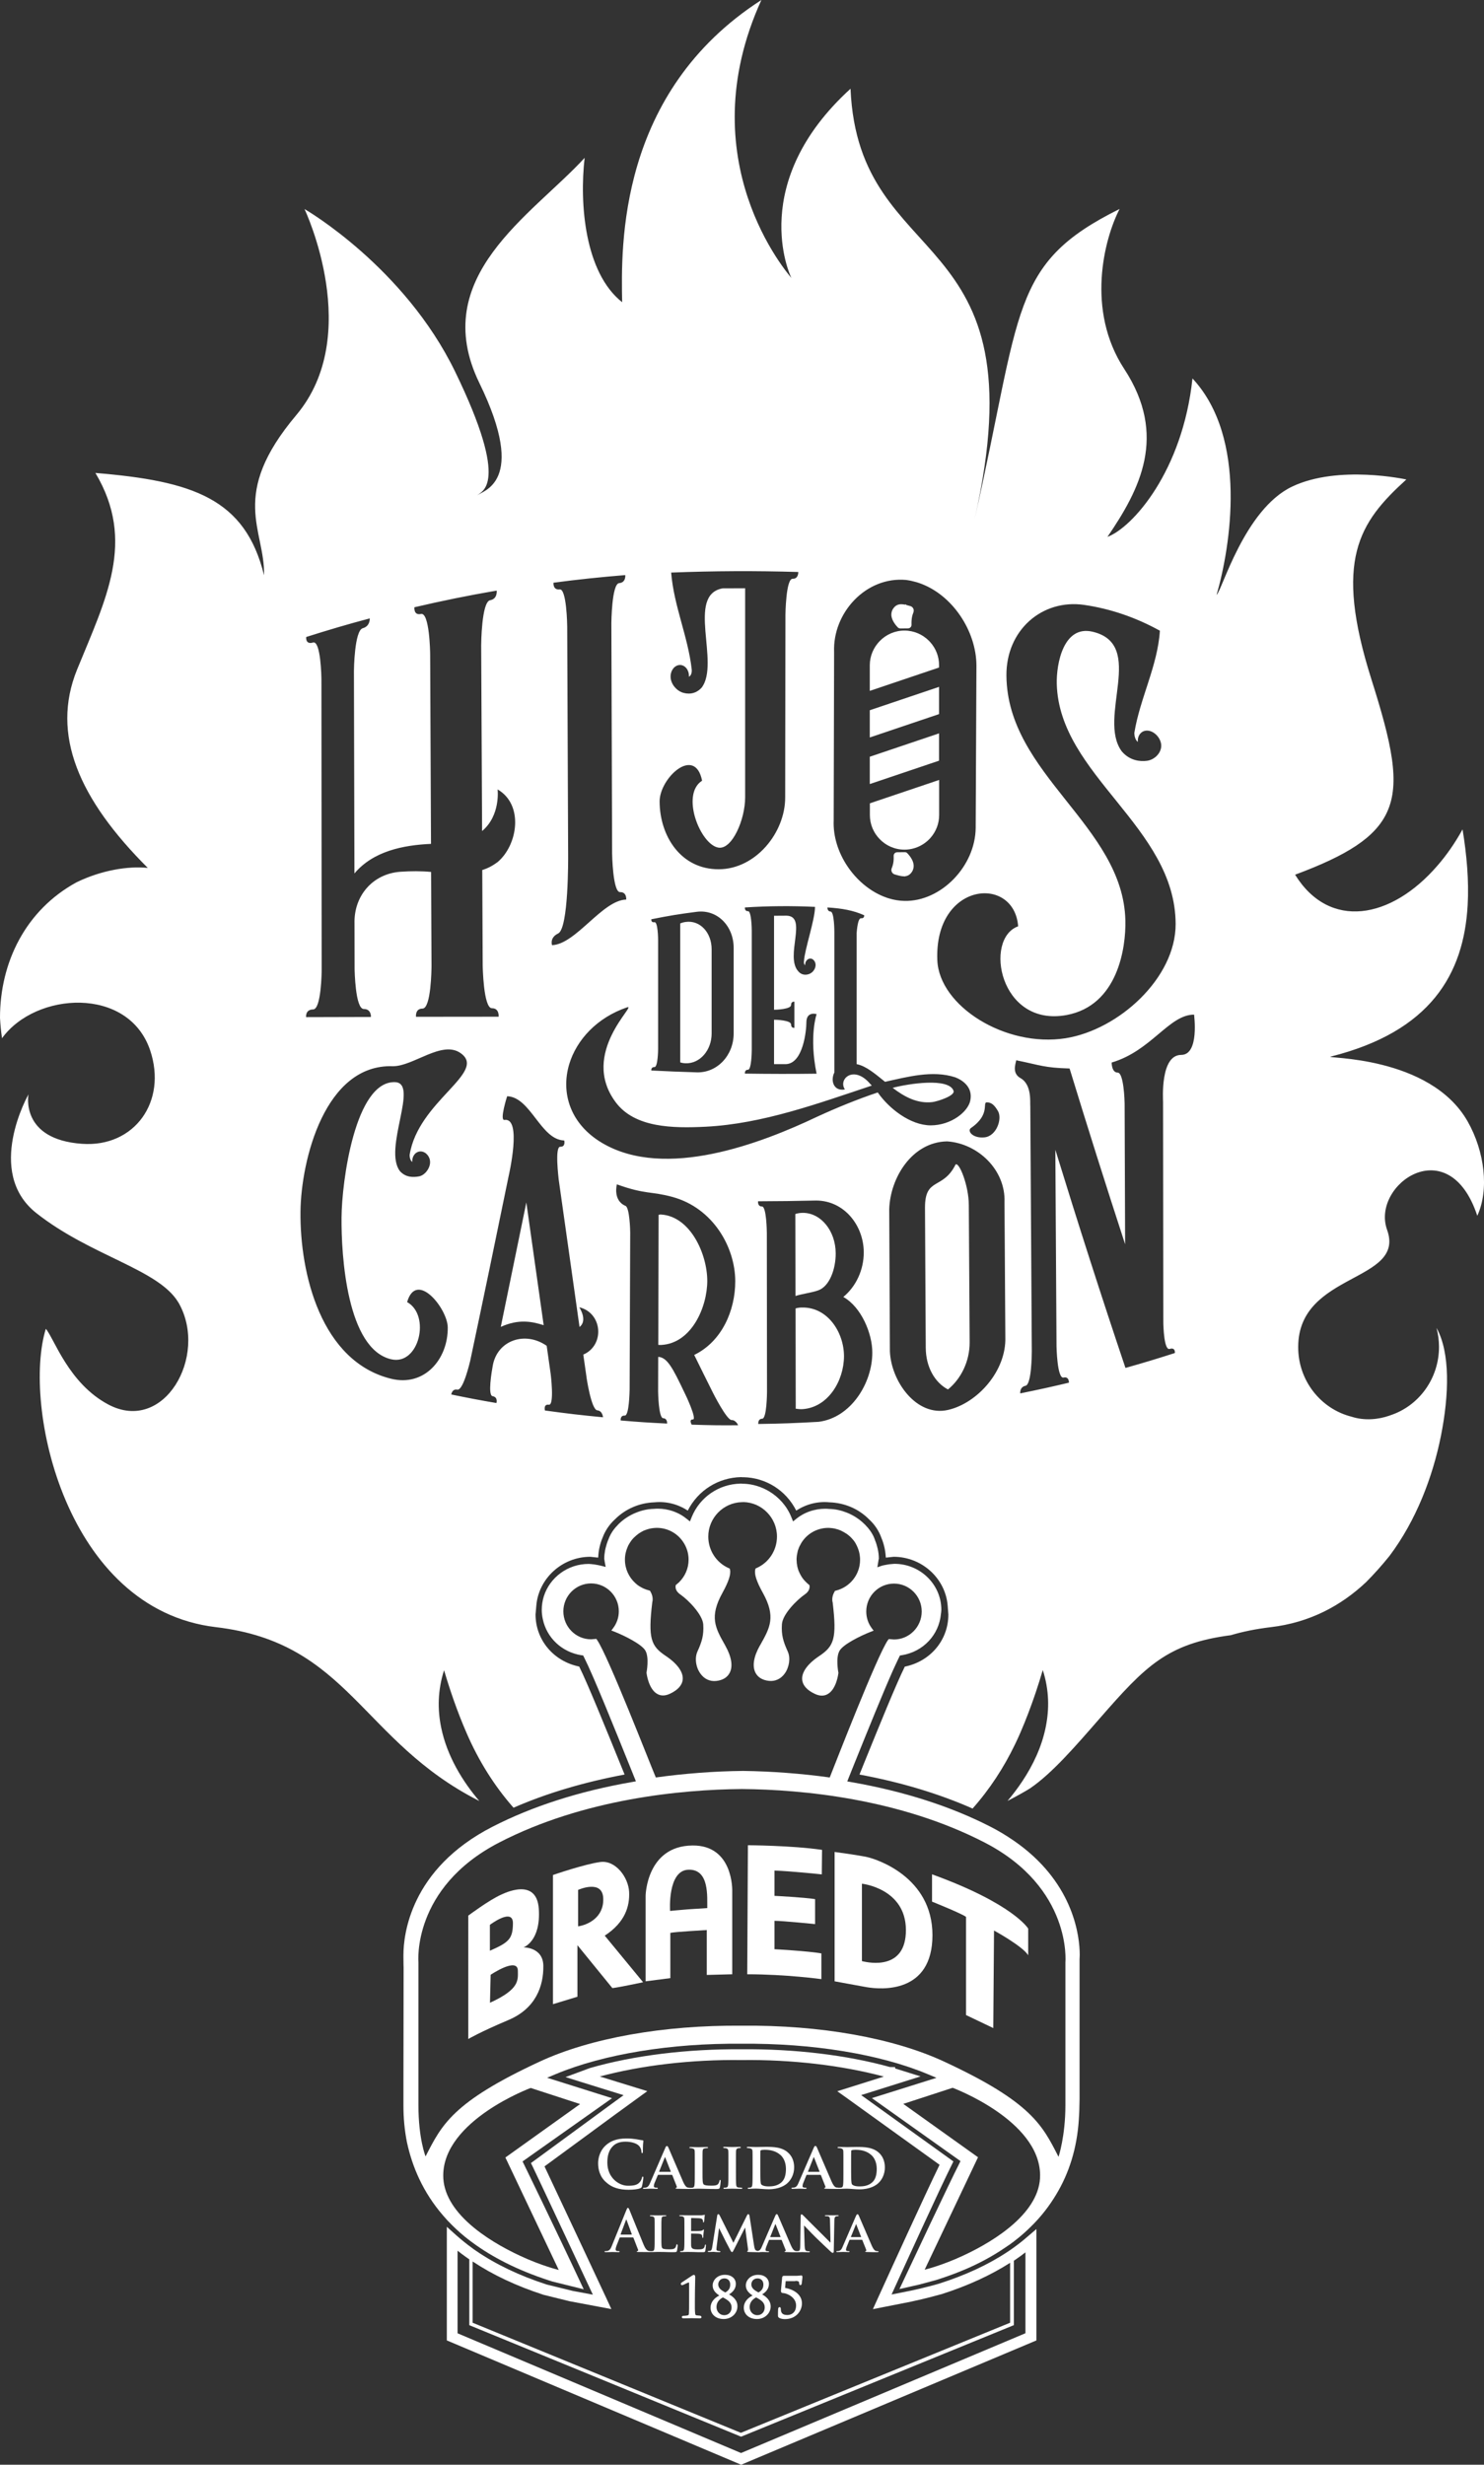 <?xml version="1.0" encoding="utf-8"?>
<!-- Generator: Adobe Illustrator 24.0.3, SVG Export Plug-In . SVG Version: 6.00 Build 0)  -->
<svg version="1.1" id="Capa_1" xmlns="http://www.w3.org/2000/svg" xmlns:xlink="http://www.w3.org/1999/xlink" x="0px" y="0px"
	 viewBox="0 0 177.15 294.18" style="enable-background:new 0 0 177.15 294.18;" xml:space="preserve">
<rect x="0" y="0" width="177.15" height="294.18" fill="#333333" stroke="none"/>
<style type="text/css">
	.st0{fill:none;}
	.st1{fill:none;stroke:#FFFFFF;stroke-width:0;stroke-linecap:round;stroke-linejoin:round;}
	.st2{fill:#FFFFFF;}
</style>
<g>
	<g>
		<path class="st0" d="M121.54,110.57c-0.47-6.16-10.01-5.31-9.65,4.03c0.21,5.48,8.12,10.46,15.31,9.33
			c6.31-1,13.16-7.18,13.14-13.64c-0.04-11.61-13.9-17.74-14.19-28.65c-0.06-2.41,0.8-7.05,4.28-6.23
			c6.42,1.52,0.51,10.25,3.48,14.28c0.95,1.12,2.21,1.23,2.98,1.13c0.95-0.12,1.73-0.94,1.73-1.8c0-0.79-0.65-1.61-1.43-1.78
			c-0.77-0.17-1.37,0.39-1.37,1.2v0.12c-0.24-0.17-0.41-0.58-0.41-1.08c0.67-4.14,2.78-7.99,3.05-12.19
			c-2.89-1.6-5.94-2.63-9.03-3.08c-5.01-0.73-9.34,2.99-9.29,8.43c0.1,11.81,13.93,17.89,14.2,29.22c0.08,3.33-0.93,10.17-7.02,11.3
			C119.3,122.63,117.42,112.02,121.54,110.57z"/>
		<path class="st0" d="M37.38,76.68c0.95-0.29,1.01,4.17,1.01,4.41c0.01,11.56,0.02,23.11,0.03,34.66c0,0.25-0.06,4.71-1.02,4.72
			c-0.96,0.01-0.84,0.92-0.84,0.92c2.58-0.01,5.16-0.01,7.74-0.02c0,0,0.06-0.95-0.85-0.95c-1.03,0.01-1.1-4.7-1.1-4.82
			c-0.01-2.16-0.01-3.24-0.01-5.4c-0.09-3.23,2.12-5.91,5.46-6.16c1.31-0.1,2.53-0.09,3.68,0.02c0.02,3.75,0.03,7.5,0.05,11.24
			c0,0.26-0.04,5.06-1.07,5.07c-0.91,0.01-0.78,0.98-0.78,0.98c3.28-0.01,6.57-0.01,9.86-0.01c0,0,0.11-1.02-0.79-1.01
			c-1.03,0.01-1.11-5.05-1.11-5.18c-0.02-3.77-0.04-7.55-0.05-11.32c0.6-0.17,1.21-0.48,1.81-0.93c2.42-2.01,3.19-6.85,0.02-8.69
			c0,0,0.38,3.1-1.85,4.97c-0.04-7.39-0.07-14.78-0.11-22.17c0-0.14,0.04-5.21,1.07-5.38c0.91-0.16,0.78-1.15,0.78-1.15
			c-3.29,0.57-6.57,1.23-9.82,1.99c0,0-0.12,1,0.78,0.8c1.02-0.23,1.1,4.56,1.1,4.82c0.03,7.54,0.07,15.08,0.1,22.62
			c-3.31,0.16-6.9,0.87-9.14,3.53c-0.02-8.05-0.04-16.1-0.06-24.15c0-0.13,0.05-4.85,1.06-5.12c0.89-0.24,0.83-1.17,0.83-1.17
			c-2.55,0.68-5.08,1.42-7.59,2.22C36.55,76.03,36.43,76.97,37.38,76.68z"/>
		<path class="st0" d="M100.69,154.8c1.48-1.22,2.44-3.19,2.44-5.35c-0.01-3.19-2.33-6.15-5.67-6.16c-2.78,0.06-4.17,0.08-6.95,0.09
			c0,0-0.07,0.62,0.47,0.62c0.54,0,0.58,3.02,0.58,3.18c0.01,6.32,0.01,12.64,0.02,18.95c0,0.17-0.03,3.19-0.57,3.2
			c-0.54,0.01-0.47,0.63-0.47,0.63c2.88-0.04,4.33-0.1,7.21-0.26c3.86-0.49,6.4-4.64,6.42-8.26
			C104.16,159.16,102.83,155.99,100.69,154.8z M94.94,144.9c0.27-0.09,0.54-0.13,0.84-0.14c2.18-0.04,3.97,2.12,3.98,4.83
			c0.01,1.89-0.74,3.97-2.11,4.43c-0.85,0.29-1.82,0.39-2.69,0.66C94.96,151.42,94.95,148.16,94.94,144.9z M95.8,168.19
			c-0.26,0.02-0.54-0.02-0.81-0.05c-0.01-3.99-0.02-7.98-0.02-11.97c0.27-0.09,0.55-0.1,0.81-0.11c3.04-0.04,4.97,2.97,4.97,5.82
			C100.75,164.8,98.86,167.98,95.8,168.19z"/>
		<path class="st0" d="M66.63,111.44c-1.04,0.5-0.72,1.39-0.72,1.39c2.84-0.1,6.01-5.38,8.85-5.44c0,0,0.1-0.91-0.73-0.89
			c-0.88,0.02-0.95-4.61-0.95-4.61c-0.03-9.17-0.06-18.33-0.09-27.5c0,0,0.04-4.7,0.93-4.77c0.84-0.07,0.73-0.96,0.73-0.96
			c-2.86,0.22-5.73,0.53-8.57,0.91c0,0-0.1,0.9,0.74,0.8c0.83-0.11,0.9,4.24,0.9,4.47c0.04,9.09,0.07,18.18,0.11,27.27
			C67.82,102.33,67.89,110.84,66.63,111.44z"/>
		<path class="st0" d="M87.32,169.5c-0.58,0-2.2-3.21-2.2-3.21c-0.9-1.82-1.36-2.73-2.26-4.56c3.29-1.6,4.9-5.28,4.9-8.8
			c-0.01-4.09-2.66-8.75-7.5-10.06c-2.56-0.7-3.22-0.27-6.63-1.5c0,0-0.52,1.91,1.03,2.57c0.49,0.21,0.56,2.92,0.56,3.17
			c-0.02,6.25-0.04,12.5-0.07,18.75c0,0.25-0.05,3.15-0.59,3.11c-0.54-0.04-0.48,0.58-0.48,0.58c2.22,0.19,3.32,0.26,5.54,0.37
			c0,0,0.07-0.61-0.47-0.64c-0.54-0.03-0.6-3.04-0.6-3.2c0.01-1.65,0.01-2.47,0.01-4.12c1.08,0.05,1.75,1.35,3.13,4.25
			c0.1,0.17,1.55,3.23,1.01,3.22c-0.51-0.02-0.14,0.62-0.14,0.62c2.21,0.07,3.31,0.09,5.52,0.09
			C88.09,170.13,87.86,169.51,87.32,169.5z M78.88,160.53c-0.12-0.01-0.18-0.01-0.31-0.01c0.01-5.17,0.03-10.35,0.04-15.52
			c0.1-0.04,0.2-0.04,0.3-0.04c3.5,0.23,5.5,4.71,5.5,7.91C84.42,156.01,82.54,160.37,78.88,160.53z"/>
		<path class="st0" d="M117.81,131.57c-0.59-0.01,0.48,1.43-1.91,3.07c-0.48,0.33,0.18,1.25,1.62,1.11
			c1.43-0.14,2.15-2.21,1.61-3.13C118.7,131.88,118.35,131.58,117.81,131.57z"/>
		<path class="st0" d="M48.64,155.41c2.83,1.57,1.43,7.59-1.89,6.83c-5.3-1.21-5.98-12.35-5.94-16.93
			c0.03-4.3,1.62-16.32,6.39-16.15c2.9,0.1-1.45,7.96,0.58,10.62c0.72,0.81,1.65,0.75,2.27,0.63c0.72-0.13,1.33-0.97,1.33-1.69
			c0.01-0.66-0.49-1.26-1.08-1.29c-0.59-0.04-1.05,0.49-1.05,1.15v0.1c-0.18-0.11-0.32-0.43-0.31-0.83c1-6.42,9.32-9.86,6.09-12.15
			c-2.23-1.58-5.62,1.56-8.08,1.56c-8.13-0.3-10.97,11.2-11.04,17.34c-0.09,7.46,2.47,17.9,10.81,19.96
			c3.98,0.98,6.81-2.34,6.8-6.12C53.47,156.19,49.74,151.56,48.64,155.41z"/>
		<path class="st0" d="M105.43,106.99c0.11,0.04,0.22,0.08,0.32,0.12c0.11,0.04,0.22,0.07,0.32,0.11c0.62,0.19,1.25,0.3,1.89,0.31
			c4.35,0.09,8.46-4.13,8.5-8.72c0.03-6.45,0.06-12.91,0.09-19.36c-0.01-4.13-2.88-8.53-6.89-9.88c-0.06-0.02-0.13-0.04-0.19-0.06
			c-0.05-0.02-0.11-0.04-0.17-0.05c-0.36-0.1-0.72-0.18-1.09-0.23c-0.02,0-0.03,0-0.05-0.01c-4.79-0.44-8.79,3.92-8.6,8.61
			c-0.02,6.7-0.03,13.41-0.05,20.11C99.37,101.76,102.04,105.6,105.43,106.99z M114.47,87.24c-0.02,0.01-0.05,0.03-0.07,0.04
			C114.42,87.27,114.45,87.26,114.47,87.24z M108.97,103.86c-0.02,0.05-0.05,0.11-0.09,0.17c-0.23,0.37-0.53,0.52-0.85,0.55
			c-0.02,0.01-0.04,0.02-0.05,0.03c-0.01-0.01-0.03-0.02-0.04-0.03c-0.37,0.01-0.76-0.11-1.12-0.22c-0.32-0.09-0.49-0.44-0.36-0.75
			c0.04-0.1,0.08-0.2,0.11-0.31c0.09-0.29,0.14-0.66,0.12-1.16c-0.01-0.23,0.17-0.43,0.41-0.43l0.93-0.01c0.11,0,0.22,0.04,0.3,0.12
			C108.63,102.14,109.35,103,108.97,103.86z M106.61,72.68c0.37-0.59,0.9-0.61,1.43-0.5c0.02-0.01,0.04-0.02,0.07-0.04
			c0.04,0.02,0.07,0.05,0.1,0.08c0.16,0.04,0.32,0.08,0.47,0.13c0.29,0.08,0.46,0.37,0.39,0.66c0,0.03-0.01,0.06-0.02,0.09
			c-0.14,0.35-0.25,0.78-0.23,1.48c0.01,0.23-0.17,0.43-0.41,0.43L107.47,75c-0.11,0-0.22-0.05-0.3-0.13
			c-0.23-0.23-0.67-0.75-0.75-1.35C106.39,73.25,106.43,72.96,106.61,72.68z M103.83,79.4c0-1.12,0.46-2.14,1.19-2.89
			c0.75-0.77,1.8-1.25,2.95-1.25c1.14,0,2.17,0.47,2.92,1.22c0.05,0.05,0.1,0.11,0.15,0.16c0.66,0.73,1.06,1.7,1.06,2.76v0.27
			l-8.27,2.79V79.4z M103.83,84.77l8.27-2.79v3.25l-8.27,2.79V84.77z M103.83,90.32l8.27-2.79v3.25l-8.27,2.79V90.32z M103.83,95.88
			l8.27-2.79v4.19c0,1.04-0.39,1.99-1.03,2.72c-0.76,0.86-1.87,1.41-3.11,1.41c-1.16,0-2.2-0.48-2.95-1.25
			c-0.73-0.75-1.18-1.77-1.18-2.88V95.88z"/>
		<path class="st0" d="M97.27,108.21c-2.77-0.13-5.6-0.11-8.37,0.07c0,0-0.05,0.47,0.37,0.44c0.42-0.02,0.45,2.18,0.45,2.36v14.19
			c0,0.19-0.03,2.39-0.45,2.38c-0.42-0.01-0.37,0.46-0.37,0.46c2.85,0.04,5.71,0.05,8.56,0.01c-0.92-4.46,0-7.11,0-7.11
			s-1.22-0.38-1.22,0.99c0,1-0.4,4.89-2.43,4.98h-1.43v-5.3c0.26,0,2.03,0.06,2.03,0.56c0,0.47,0.4,0.41,0.4,0.41v-3.12
			c0,0-0.4-0.06-0.4,0.4c0,0.5-1.77,0.56-2.03,0.56V109.3c0.6-0.01,0.9-0.01,1.5-0.01c2.56,0.07-0.24,4.86,1.4,6.65
			c0.4,0.47,0.95,0.44,1.32,0.3c0.45-0.18,0.74-0.64,0.74-1.07c0-0.4-0.29-0.75-0.61-0.76c-0.34-0.01-0.64,0.33-0.64,0.73v0.06
			c-0.1-0.06-0.18-0.25-0.16-0.5C96.03,113.3,97.27,109.73,97.27,108.21z"/>
		<path class="st0" d="M83.82,93.21c-0.85-4.24-5.08-0.32-5.07,2.49c0.02,4.12,2.53,8.1,7.07,8.08c4.38-0.01,7.91-4.34,7.92-8.56
			c0.01-7.28,0.02-14.55,0.03-21.82c0,0,0.05-4.32,0.86-4.29c0.71,0.02,0.67-0.81,0.67-0.81c-5.07-0.15-10.11-0.13-15.17,0.07
			c0.3,3.94,2,7.61,2.45,11.53c0.05,0.44-0.09,0.78-0.33,0.9v-0.11c0-0.72-0.48-1.32-1.1-1.29c-0.62,0.02-1.09,0.65-1.09,1.37
			c0,0.89,0.67,1.64,1.33,1.89c0.67,0.26,1.62,0.29,2.38-0.56c2.23-2.94-1.88-11.09,2.52-11.85c1.07-0.01,1.6-0.01,2.67-0.01
			c0,8.32,0,16.64,0,24.96c0,2.66-1.56,6.25-3.18,6C83.62,100.84,81.21,94.84,83.82,93.21z"/>
		<path class="st0" d="M78.12,127.36c-0.42-0.02-0.37,0.41-0.37,0.41c2.15,0.11,3.24,0.15,5.41,0.22c2.44,0.08,4.42-2.01,4.42-4.65
			c0-3.4,0-6.8,0-10.2c0-2.64-1.98-4.63-4.42-4.31c-2.17,0.28-3.26,0.46-5.41,0.89c0,0-0.05,0.43,0.37,0.35
			c0.42-0.08,0.44,1.99,0.44,2.11v13.02C78.56,125.31,78.54,127.38,78.12,127.36z M81.2,110.22c0.21-0.09,0.42-0.15,0.65-0.18
			c1.7-0.23,3.1,1.26,3.1,3.26v10.05c0,2-1.39,3.61-3.1,3.56c-0.23-0.01-0.44-0.04-0.65-0.11V110.22z"/>
		<path class="st0" d="M71.3,168.32c-0.72-0.07-1.3-3.96-1.3-4.06c-0.15-1.04-0.22-1.55-0.37-2.59c2.58-1.11,2.3-4.98-0.48-5.65
			c0,0,1.05,1.57,0.03,2.35c-0.83-5.87-1.66-11.75-2.49-17.62c0-0.1-0.49-3.91,0.19-3.89c0.67,0.02,0.47-0.75,0.47-0.75
			c-2.82-0.07-3.99-5.18-6.81-5.28c0,0-0.94,2.92-0.32,2.83c2.12-0.32,0.52,6.6,0.48,6.79c-1.5,7.33-3.02,14.64-4.57,21.96
			c-0.04,0.19-0.82,3.58-1.54,3.44c-0.63-0.13-0.72,0.58-0.72,0.58c2.15,0.44,3.23,0.65,5.39,1.02c0,0,0.22-0.7-0.46-0.82
			c-0.59-0.1-0.11-2.92,0.02-3.63c0.55-3.06,3.89-4.17,6.44-2.38c0.18,1.27,0.27,1.91,0.45,3.17c0.04,0.21,0.49,3.95-0.19,3.86
			c-0.68-0.09-0.47,0.69-0.47,0.69c2.76,0.38,4.15,0.54,6.92,0.8C71.97,169.15,71.93,168.38,71.3,168.32z M59.78,158.37
			c1.02-4.95,2.04-9.9,3.05-14.85c0.69,4.88,1.38,9.76,2.07,14.65C63.5,157.72,61.9,157.41,59.78,158.37z"/>
		<path class="st0" d="M115.81,131.36c0.37-1.67-1-2.5-1.8-2.81c-2.71-0.88-5.72-0.04-8.37,0.54c-1.18-0.95-2.26-1.89-3.39-2.11
			v-15.65c0.03-0.33,0.14-1.8,0.53-1.76c0.42,0.05,0.37-0.36,0.37-0.36c-1.32-0.59-2.65-0.83-4.38-0.93c0,0-0.05,0.46,0.37,0.49
			c0.45,0.03,0.45,2.43,0.45,2.43v16.78c-0.5,0.99-0.05,2.28,1.26,2.02c-0.81-1.2,0.95-2.86,2.84-0.86c0.1,0.14,0.23,0.26,0.37,0.4
			c-6.46,2.16-13.04,4.56-19.81,4.91c-3.95,0.2-8.49,0.13-10.77-2.93c-4.36-5.86,2.65-11.75,1.37-11.32
			c-3.61,1.23-6.06,3.9-6.92,6.82c-1,3.39,0.11,7.13,3.99,9.4c7.51,4.39,18.9,0.04,25.61-3.16c2.35-1.08,4.79-2.08,7.24-2.9
			c1.33,1.91,3.88,3.92,6.31,3.91C113.54,134.29,115.52,132.69,115.81,131.36z M106.55,129.84c1.87-0.5,6.73-1.24,7.27,0.36
			c0.2,0.6-1.99,1.28-2.53,1.34C109.48,131.75,107.94,130.9,106.55,129.84z"/>
		<path class="st0" d="M132.69,126.79c0,0,0,1.2,0.72,1.2c0.73,0,0.83,3.4,0.83,3.69c0.02,5.6,0.04,11.2,0.06,16.8
			c-2.3-7.05-4.46-13.89-6.63-20.98c-3.07-0.09-3.45-0.39-6.37-0.98c-0.12,0.58-0.49,1.57,0.51,2.13c1.4,0.78,1.13,2.94,1.17,3.36
			c0.06,9.74,0.12,19.49,0.18,29.23c0,0.31-0.02,3.99-0.75,4.13c-0.73,0.14-0.63,0.91-0.63,0.91c2.33-0.47,3.49-0.73,5.81-1.28
			c0,0,0.04-0.77-0.64-0.61c-0.77,0.18-0.84-3.73-0.84-3.73c-0.04-7.82-0.09-15.64-0.14-23.46c2.68,8.72,5.46,17.4,8.37,26.04
			c2.37-0.67,3.55-1.02,5.9-1.78c0,0,0.09-0.71-0.62-0.49c-0.67,0.21-0.76-2.68-0.76-3.23c-0.01-8.75-0.02-17.5-0.03-26.25
			c0-0.28-0.37-5.61,2.16-5.61c2.21,0,1.53-4.83,1.53-4.83C139.54,121.07,137.44,125.39,132.69,126.79z"/>
		<path class="st0" d="M119.91,143.48c0.15-3.85-3.15-7.02-6.84-7.26c-0.02,0-0.02,0-0.04,0c-4.18,0.09-6.77,4.36-6.88,8.1
			c0.03,5.65,0.05,11.29,0.08,16.94c0.13,3.58,3.17,7.88,6.95,7.01c3.5-0.81,6.96-4.65,6.83-8.7
			C119.98,154.22,119.94,148.85,119.91,143.48z M113.16,165.83c-1.57-0.83-2.64-2.67-2.65-4.99c-0.03-5.58-0.06-11.15-0.09-16.73
			c0-3.66,2.14-2.07,3.65-5.13c0.44-0.33,1.57,2.53,1.58,4.81c0.04,5.47,0.07,10.94,0.1,16.41
			C115.77,162.48,114.72,164.56,113.16,165.83z"/>
		<path class="st1" d="M114.4,87.28c0.02-0.01,0.05-0.03,0.07-0.04"/>
		<polygon class="st2" points="112.1,87.53 103.83,90.32 103.83,93.58 112.1,90.79 		"/>
		<path class="st2" d="M84.95,123.35V113.3c0-2-1.39-3.5-3.1-3.26c-0.23,0.03-0.44,0.09-0.65,0.18v16.58
			c0.21,0.07,0.42,0.1,0.65,0.11C83.56,126.96,84.95,125.35,84.95,123.35z"/>
		<path class="st2" d="M107.97,101.41c1.23,0,2.35-0.55,3.11-1.41c0.64-0.73,1.03-1.68,1.03-2.72v-4.19l-8.27,2.79v1.4
			c0,1.12,0.45,2.14,1.18,2.88C105.76,100.93,106.81,101.41,107.97,101.41z"/>
		<polygon class="st2" points="112.1,81.98 103.83,84.77 103.83,88.02 112.1,85.23 		"/>
		<path class="st2" d="M107.17,74.88c0.08,0.08,0.19,0.13,0.3,0.13L108.4,75c0.23,0,0.42-0.2,0.41-0.43
			c-0.02-0.7,0.08-1.13,0.23-1.48c0.01-0.03,0.02-0.06,0.02-0.09c0.07-0.28-0.1-0.58-0.39-0.66c-0.15-0.04-0.31-0.09-0.47-0.13
			c-0.03-0.03-0.07-0.05-0.1-0.08c-0.02,0.01-0.04,0.02-0.07,0.04c-0.53-0.11-1.05-0.09-1.43,0.5c-0.18,0.29-0.22,0.58-0.19,0.85
			C106.5,74.13,106.95,74.65,107.17,74.88z"/>
		<path class="st2" d="M108.02,101.71l-0.93,0.01c-0.23,0-0.42,0.2-0.41,0.43c0.02,0.5-0.03,0.87-0.12,1.16
			c-0.03,0.11-0.07,0.22-0.11,0.31c-0.13,0.31,0.04,0.66,0.36,0.75c0.36,0.1,0.75,0.23,1.12,0.22c0.01,0.01,0.03,0.02,0.04,0.03
			c0.02-0.01,0.04-0.02,0.05-0.03c0.32-0.03,0.62-0.18,0.85-0.55c0.04-0.06,0.07-0.11,0.09-0.17c0.38-0.86-0.34-1.71-0.65-2.03
			C108.24,101.75,108.13,101.71,108.02,101.71z"/>
		<path class="st2" d="M112.1,79.4c0-1.06-0.4-2.03-1.06-2.76c-0.05-0.05-0.1-0.11-0.15-0.16c-0.75-0.75-1.79-1.22-2.92-1.22
			c-1.15,0-2.2,0.48-2.95,1.25c-0.73,0.75-1.19,1.77-1.19,2.89v3.06l8.27-2.79V79.4z"/>
		<path class="st2" d="M59.78,158.37c2.12-0.96,3.72-0.65,5.12-0.2c-0.69-4.88-1.38-9.77-2.07-14.65
			C61.82,148.47,60.8,153.42,59.78,158.37z"/>
		<path class="st2" d="M72,183.58L72,183.6c0,0,0,0,0-0.01C72,183.58,72,183.58,72,183.58z"/>
		<path class="st2" d="M175.21,133.87c-4.5-7.96-17.31-7.52-16.36-7.76c11.88-2.98,15.89-9.8,16.35-18.09
			c0.16-2.86-0.1-5.91-0.61-9.03c-0.9,1.63-1.91,3.08-3,4.33c-5.53,6.41-12.89,7.7-16.99,1.08c6.21-2.31,9.58-4.43,10.97-7.45
			c1.63-3.52,0.55-8.25-1.87-15.9c-4.49-14.21-1.49-18.68,4.18-23.82c0,0-8.09-1.79-13.64,0.85c-5.7,2.72-8.39,12.47-9.01,12.92
			c1.65-5.72,3.77-18.68-2.88-25.83c-1.18,11.08-7.16,17.8-10.15,18.91c3.87-5.67,7.22-12.07,2-20.05
			c-4.57-6.98-2.42-15.47-0.55-19.09c-13.18,6.54-11.64,12.01-17.31,37.03c8.08-35.65-13.85-29.14-14.81-51.38
			c-12.28,11.19-7.29,22.15-7.06,22.59C94.13,32.73,82.15,19.17,90.89,0C73.75,11.02,74.14,29.39,74.27,36.07
			c-4.48-3.53-5.11-11.79-4.48-17.23c-6.27,6.85-18.75,14.18-12.56,26.89c5.86,12.02,0.25,12.84-0.27,13.41
			c0.42-0.53,4.07-0.99-2.64-14.8c-6.06-12.46-17.79-19.29-17.97-19.39c0.14,0.29,7.04,15.07-0.98,24.59
			c-8.1,9.61-3.72,13.68-3.85,19.12c-2.25-9.18-8.54-11.25-20.13-12.21c4.86,8.16,1.25,15.03-2.19,23.47
			c-3.16,7.77,0.24,15.48,8.44,23.67c-2.33-0.24-5.49,0.26-8.49,1.71C3.04,108.63,0,114.88,0,121.48c0.04,0.78,0.12,1.6,0.24,2.44
			c4.01-5.55,15.08-6.24,17.68,1.43c2.07,6.14-1.88,11.61-8.12,11.17c-7.45-0.52-6.4-5.9-6.4-5.9s-5.28,9.26,0.94,14.17
			c6.53,5.15,14.57,6.68,16.95,10.66c0.03,0.05,0.06,0.1,0.09,0.15c3.46,6.28-1.79,15.56-8.44,12.04c-4.76-2.52-6.47-7.89-7.47-9.04
			c-2.82,9.14,2.32,33.49,20.32,35.61c15.87,1.87,17.31,13.6,31.43,20.75c-1.95-2.28-3.86-5.33-4.56-8.79
			c-0.44-2.14-0.41-4.45,0.35-6.82c0.7,2.37,1.57,4.93,2.69,7.5c1.39,3.21,3.25,6.24,5.6,8.91c3.96-1.73,8.41-3.05,13.26-3.96
			c-0.04-0.1-0.11-0.27-0.11-0.27c-2.2-5.41-4.27-10.52-5.31-12.62c-3.06-0.62-5.21-3.18-5.21-6.22l0.09-1.02
			c0.26-3.28,3.09-5.86,6.45-5.86c0,0,0.78,0.08,0.93,0.1c0.01-0.07,0.02-0.16,0.02-0.16c0.04-0.75,0.21-1.49,0.5-2.19
			c0.31-0.84,0.8-1.59,1.49-2.22c1.25-1.25,2.93-1.97,4.71-2.03c1.42-0.14,2.8,0.21,3.98,0.99c1.22-2.41,3.63-3.94,6.36-4
			c0,0,0.28,0.03,0.27,0.01c2.7,0.05,5.11,1.58,6.32,3.99c1.19-0.78,2.57-1.13,3.98-0.99c1.79,0.06,3.46,0.77,4.7,2.02
			c0.69,0.63,1.19,1.39,1.49,2.23c0.29,0.7,0.46,1.44,0.51,2.18c0,0,0.01,0.09,0.02,0.17c0.15-0.02,0.93-0.1,0.93-0.1
			c3.36,0,6.2,2.58,6.45,5.86l0.08,1.03c0,3.05-2.14,5.6-5.2,6.22c-1.08,2.19-3.07,7.11-4.83,11.44c0,0-0.52,1.28-0.58,1.44
			c4.95,0.92,9.47,2.28,13.5,4.06c2.06-2.32,3.74-4.91,5.06-7.65c0.22-0.45,0.43-0.91,0.63-1.37c0.7-1.61,1.3-3.22,1.83-4.78
			c0.31-0.93,0.6-1.84,0.86-2.73c0.77,2.37,0.79,4.67,0.35,6.82c-0.48,2.37-1.53,4.55-2.77,6.42c-0.57,0.86-1.18,1.66-1.79,2.38
			c0.49-0.25,0.97-0.51,1.44-0.77c0,0,0.97-0.54,1.28-0.75c2.62-1.79,5.42-5.04,8.29-8.33c5.45-6.24,8.05-8.94,15.64-9.93
			c1.44-0.43,3.02-0.75,4.78-0.96c4.61-0.54,8.37-2.54,11.37-5.37c0.98-0.98,1.91-2.03,2.79-3.12c0.01-0.01,0.02-0.02,0.03-0.04
			c3.16-4.21,5.14-9.4,6.12-14.3c0.98-4.92,1.12-9.95-0.53-12.89c0.19,0.72,0.3,1.48,0.3,2.26c0,3.82-2.43,7.06-5.8,8.17
			c-0.03,0.01-0.07,0.03-0.11,0.04c-1.32,0.47-3,0.63-4.53,0.13c-3.66-0.92-6.39-4.31-6.37-8.34c0.03-8.95,12.88-7.66,10.61-13.97
			c-1.93-5.36,7.37-11.99,10.77-1.67C177.79,141.98,177.22,137.42,175.21,133.87z M127.32,121.15c6.09-1.13,7.1-7.97,7.02-11.3
			c-0.27-11.32-14.11-17.4-14.2-29.22c-0.04-5.44,4.28-9.16,9.29-8.43c3.09,0.45,6.14,1.48,9.03,3.08
			c-0.27,4.2-2.38,8.06-3.05,12.19c0,0.5,0.18,0.91,0.41,1.08v-0.12c0-0.81,0.6-1.37,1.37-1.2c0.77,0.17,1.43,0.99,1.43,1.78
			c0,0.86-0.78,1.68-1.73,1.8c-0.77,0.1-2.03-0.01-2.98-1.13c-2.97-4.03,2.94-12.76-3.48-14.28c-3.48-0.82-4.34,3.82-4.28,6.23
			c0.29,10.91,14.15,17.04,14.19,28.65c0.02,6.46-6.82,12.64-13.14,13.64c-7.19,1.13-15.1-3.85-15.31-9.33
			c-0.36-9.34,9.18-10.19,9.65-4.03C117.42,112.02,119.3,122.63,127.32,121.15z M117.52,135.75c-1.43,0.14-2.09-0.78-1.62-1.11
			c2.38-1.64,1.32-3.08,1.91-3.07c0.54,0.01,0.89,0.31,1.32,1.04C119.67,133.54,118.95,135.61,117.52,135.75z M99.52,97.94
			c0.02-6.7,0.03-13.41,0.05-20.11c-0.19-4.69,3.81-9.05,8.6-8.61c0.02,0,0.03,0,0.05,0.01c0.37,0.05,0.74,0.13,1.09,0.23
			c0.06,0.01,0.11,0.03,0.17,0.05c0.06,0.02,0.13,0.04,0.19,0.06c4.01,1.35,6.88,5.75,6.89,9.88c-0.03,6.45-0.06,12.91-0.09,19.36
			c-0.04,4.59-4.15,8.81-8.5,8.72c-0.64-0.01-1.27-0.12-1.89-0.31c-0.11-0.03-0.22-0.07-0.32-0.11c-0.11-0.04-0.22-0.08-0.32-0.12
			C102.04,105.6,99.37,101.76,99.52,97.94z M96.11,115.2v-0.06c0-0.4,0.29-0.74,0.64-0.73c0.32,0.01,0.61,0.36,0.61,0.76
			c0,0.43-0.29,0.89-0.74,1.07c-0.37,0.15-0.93,0.17-1.32-0.3c-1.64-1.79,1.16-6.58-1.4-6.65c-0.6,0-0.9,0-1.5,0.01v11.22
			c0.26,0,2.03-0.07,2.03-0.56c0-0.47,0.4-0.4,0.4-0.4v3.12c0,0-0.4,0.06-0.4-0.41c0-0.5-1.77-0.56-2.03-0.56v5.3h1.43
			c2.04-0.09,2.43-3.99,2.43-4.98c0-1.37,1.22-0.99,1.22-0.99s-0.92,2.65,0,7.11c-2.85,0.04-5.71,0.03-8.56-0.01
			c0,0-0.05-0.47,0.37-0.46c0.42,0.01,0.45-2.19,0.45-2.38v-14.19c0-0.19-0.03-2.38-0.45-2.36c-0.42,0.02-0.37-0.44-0.37-0.44
			c2.77-0.18,5.6-0.2,8.37-0.07c0,1.52-1.24,5.09-1.32,6.49C95.93,114.95,96,115.14,96.11,115.2z M85.77,101.17
			c1.62,0.25,3.18-3.34,3.18-6c0-8.32,0-16.64,0-24.96c-1.07,0-1.6,0-2.67,0.01c-4.4,0.76-0.29,8.91-2.52,11.85
			c-0.76,0.84-1.71,0.81-2.38,0.56c-0.66-0.26-1.33-1.01-1.33-1.89c0-0.72,0.47-1.34,1.09-1.37c0.62-0.02,1.1,0.58,1.1,1.29v0.11
			c0.24-0.12,0.38-0.46,0.33-0.9c-0.45-3.92-2.14-7.58-2.45-11.53c5.07-0.2,10.11-0.22,15.17-0.07c0,0,0.05,0.83-0.67,0.81
			c-0.81-0.03-0.86,4.29-0.86,4.29c-0.01,7.27-0.02,14.55-0.03,21.82c0,4.22-3.54,8.55-7.92,8.56c-4.54,0.02-7.05-3.96-7.07-8.08
			c-0.01-2.81,4.22-6.73,5.07-2.49C81.21,94.84,83.62,100.84,85.77,101.17z M78.12,110.07c-0.42,0.08-0.37-0.35-0.37-0.35
			c2.15-0.43,3.24-0.61,5.41-0.89c2.44-0.32,4.42,1.67,4.42,4.31c0,3.4,0,6.8,0,10.2c0,2.64-1.98,4.73-4.42,4.65
			c-2.17-0.07-3.26-0.11-5.41-0.22c0,0-0.05-0.43,0.37-0.41c0.42,0.02,0.44-2.06,0.44-2.17v-13.02
			C78.56,112.06,78.54,109.99,78.12,110.07z M67.82,102.09c-0.04-9.09-0.07-18.18-0.11-27.27c0-0.24-0.07-4.58-0.9-4.47
			c-0.83,0.1-0.74-0.8-0.74-0.8c2.84-0.38,5.71-0.68,8.57-0.91c0,0,0.11,0.89-0.73,0.96c-0.89,0.07-0.93,4.77-0.93,4.77
			c0.03,9.17,0.06,18.34,0.09,27.5c0,0,0.07,4.63,0.95,4.61c0.83-0.02,0.73,0.89,0.73,0.89c-2.84,0.06-6.01,5.34-8.85,5.44
			c0,0-0.32-0.89,0.72-1.39C67.89,110.84,67.82,102.33,67.82,102.09z M36.55,76.03c2.51-0.8,5.04-1.55,7.59-2.22
			c0,0,0.06,0.93-0.83,1.17c-1.01,0.27-1.06,5-1.06,5.12c0.02,8.05,0.04,16.1,0.06,24.15c2.25-2.67,5.83-3.38,9.14-3.53
			c-0.03-7.54-0.07-15.08-0.1-22.62c0-0.26-0.08-5.05-1.1-4.82c-0.9,0.2-0.78-0.8-0.78-0.8c3.25-0.76,6.53-1.43,9.82-1.99
			c0,0,0.13,0.99-0.78,1.15c-1.03,0.18-1.07,5.25-1.07,5.38c0.04,7.39,0.07,14.78,0.11,22.17c2.23-1.87,1.85-4.97,1.85-4.97
			c3.17,1.84,2.4,6.68-0.02,8.69c-0.6,0.44-1.2,0.75-1.81,0.93c0.02,3.77,0.04,7.55,0.05,11.32c0,0.13,0.08,5.19,1.11,5.18
			c0.9-0.01,0.79,1.01,0.79,1.01c-3.29,0-6.57,0.01-9.86,0.01c0,0-0.13-0.98,0.78-0.98c1.03-0.01,1.07-4.8,1.07-5.07
			c-0.02-3.75-0.04-7.5-0.05-11.24c-1.15-0.11-2.37-0.11-3.68-0.02c-3.34,0.25-5.55,2.93-5.46,6.16c0.01,2.16,0.01,3.24,0.01,5.4
			c0,0.13,0.07,4.83,1.1,4.82c0.91-0.01,0.85,0.95,0.85,0.95c-2.58,0.01-5.16,0.01-7.74,0.02c0,0-0.12-0.91,0.84-0.92
			c0.97-0.01,1.02-4.48,1.02-4.72c-0.01-11.55-0.02-23.11-0.03-34.66c0-0.24-0.07-4.7-1.01-4.41
			C36.43,76.97,36.55,76.03,36.55,76.03z M46.68,164.56c-8.34-2.06-10.89-12.5-10.81-19.96c0.07-6.14,2.92-17.64,11.04-17.34
			c2.46,0,5.86-3.14,8.08-1.56c3.24,2.29-5.09,5.72-6.09,12.15c0,0.4,0.13,0.72,0.31,0.83v-0.1c0-0.66,0.46-1.18,1.05-1.15
			c0.59,0.04,1.09,0.63,1.08,1.29c0,0.71-0.61,1.56-1.33,1.69c-0.62,0.11-1.55,0.17-2.27-0.63c-2.03-2.66,2.32-10.51-0.58-10.62
			c-4.76-0.17-6.36,11.85-6.39,16.15c-0.04,4.58,0.64,15.72,5.94,16.93c3.32,0.76,4.73-5.25,1.89-6.83
			c1.11-3.85,4.83,0.78,4.85,3.03C53.49,162.22,50.67,165.55,46.68,164.56z M65.05,168.35c0,0-0.21-0.78,0.47-0.69
			c0.68,0.09,0.23-3.65,0.19-3.86c-0.18-1.27-0.27-1.9-0.45-3.17c-2.56-1.79-5.9-0.68-6.44,2.38c-0.13,0.72-0.61,3.53-0.02,3.63
			c0.68,0.12,0.46,0.82,0.46,0.82c-2.16-0.37-3.24-0.58-5.39-1.02c0,0,0.09-0.7,0.72-0.58c0.71,0.14,1.49-3.26,1.54-3.44
			c1.55-7.31,3.07-14.63,4.57-21.96c0.04-0.19,1.65-7.11-0.48-6.79c-0.62,0.1,0.32-2.83,0.32-2.83c2.82,0.1,3.99,5.2,6.81,5.28
			c0,0,0.21,0.77-0.47,0.75c-0.68-0.02-0.19,3.79-0.19,3.89c0.83,5.87,1.66,11.74,2.49,17.62c1.02-0.78-0.03-2.35-0.03-2.35
			c2.78,0.67,3.07,4.53,0.48,5.65c0.15,1.03,0.22,1.55,0.37,2.59c0,0.1,0.58,3.99,1.3,4.06c0.64,0.06,0.68,0.83,0.68,0.83
			C69.2,168.89,67.82,168.73,65.05,168.35z M82.57,170.04c0,0-0.37-0.63,0.14-0.62c0.54,0.02-0.91-3.05-1.01-3.22
			c-1.38-2.9-2.05-4.2-3.13-4.25c-0.01,1.65-0.01,2.47-0.01,4.12c0,0.16,0.06,3.17,0.6,3.2c0.54,0.03,0.47,0.64,0.47,0.64
			c-2.22-0.11-3.33-0.18-5.54-0.37c0,0-0.07-0.62,0.48-0.58c0.54,0.04,0.58-2.86,0.59-3.11c0.02-6.25,0.04-12.5,0.07-18.75
			c0-0.25-0.07-2.96-0.56-3.17c-1.55-0.66-1.03-2.57-1.03-2.57c3.41,1.23,4.07,0.8,6.63,1.5c4.84,1.32,7.49,5.98,7.5,10.06
			c0,3.52-1.61,7.2-4.9,8.8c0.9,1.83,1.35,2.74,2.26,4.56c0,0,1.62,3.21,2.2,3.21c0.54,0,0.78,0.62,0.78,0.62
			C85.89,170.13,84.78,170.11,82.57,170.04z M97.73,169.7c-2.88,0.16-4.32,0.22-7.21,0.26c0,0-0.07-0.62,0.47-0.63
			c0.54-0.01,0.57-3.03,0.57-3.2c-0.01-6.32-0.01-12.64-0.02-18.95c0-0.17-0.04-3.18-0.58-3.18c-0.54,0.01-0.47-0.62-0.47-0.62
			c2.78-0.01,4.17-0.03,6.95-0.09c3.34,0.02,5.65,2.97,5.67,6.16c0.01,2.16-0.96,4.13-2.44,5.35c2.14,1.19,3.47,4.37,3.46,6.64
			C104.14,165.05,101.6,169.21,97.73,169.7z M104.78,130.39c-2.45,0.82-4.89,1.82-7.24,2.9c-6.71,3.19-18.1,7.55-25.61,3.16
			c-3.88-2.27-4.99-6.01-3.99-9.4c0.87-2.92,3.31-5.59,6.92-6.82c1.29-0.44-5.73,5.46-1.37,11.32c2.27,3.06,6.81,3.13,10.77,2.93
			c6.78-0.35,13.35-2.76,19.81-4.91c-0.13-0.14-0.26-0.26-0.37-0.4c-1.89-2-3.66-0.34-2.84,0.86c-1.32,0.26-1.76-1.03-1.26-2.02
			v-16.78c0,0,0-2.4-0.45-2.43c-0.42-0.03-0.37-0.49-0.37-0.49c1.73,0.11,3.06,0.34,4.38,0.93c0,0,0.05,0.4-0.37,0.36
			c-0.39-0.04-0.5,1.43-0.53,1.76v15.65c1.13,0.22,2.21,1.16,3.39,2.11c2.65-0.58,5.66-1.42,8.37-0.54c0.8,0.3,2.17,1.14,1.8,2.81
			c-0.29,1.32-2.27,2.92-4.72,2.93C108.66,134.31,106.11,132.3,104.78,130.39z M113.18,168.28c-3.78,0.87-6.82-3.43-6.95-7.01
			c-0.03-5.64-0.05-11.29-0.08-16.94c0.11-3.74,2.71-8.01,6.88-8.1c0.02,0,0.02,0,0.04,0c3.68,0.25,6.99,3.41,6.84,7.26
			c0.03,5.37,0.07,10.74,0.1,16.1C120.14,163.63,116.68,167.47,113.18,168.28z M141,125.91c-2.52,0-2.16,5.33-2.16,5.61
			c0.01,8.75,0.02,17.5,0.03,26.25c0,0.56,0.09,3.44,0.76,3.23c0.71-0.22,0.62,0.49,0.62,0.49c-2.35,0.75-3.53,1.11-5.9,1.78
			c-2.91-8.64-5.69-17.33-8.37-26.04c0.05,7.82,0.09,15.64,0.14,23.46c0,0,0.07,3.9,0.84,3.73c0.68-0.16,0.64,0.61,0.64,0.61
			c-2.32,0.55-3.48,0.8-5.81,1.28c0,0-0.1-0.76,0.63-0.91c0.73-0.15,0.75-3.83,0.75-4.13c-0.06-9.75-0.12-19.49-0.18-29.23
			c-0.05-0.42,0.22-2.58-1.17-3.36c-0.99-0.56-0.63-1.56-0.51-2.13c2.92,0.59,3.29,0.89,6.37,0.98c2.17,7.09,4.33,13.93,6.63,20.98
			c-0.02-5.6-0.04-11.2-0.06-16.8c0-0.29-0.1-3.69-0.83-3.69c-0.73,0-0.72-1.2-0.72-1.2c4.75-1.4,6.85-5.72,9.84-5.72
			C142.53,121.07,143.21,125.91,141,125.91z"/>
		<path class="st2" d="M105.16,183.6l-0.01-0.02C105.15,183.58,105.15,183.58,105.16,183.6C105.16,183.59,105.16,183.6,105.16,183.6
			z"/>
		<path class="st2" d="M99.03,179.4L99.03,179.4l0.01,0C99.04,179.4,99.03,179.4,99.03,179.4z"/>
		<polygon class="st2" points="78.14,179.4 78.12,179.4 78.11,179.4 		"/>
		<path class="st2" d="M95.78,156.06c-0.26,0-0.54,0.02-0.81,0.11c0.01,3.99,0.02,7.98,0.02,11.97c0.27,0.03,0.55,0.07,0.81,0.05
			c3.06-0.21,4.94-3.39,4.95-6.31C100.75,159.03,98.81,156.02,95.78,156.06z"/>
		<path class="st2" d="M99.76,149.59c-0.01-2.71-1.8-4.87-3.98-4.83c-0.3,0.01-0.57,0.05-0.84,0.14c0.01,3.26,0.01,6.52,0.02,9.78
			c0.87-0.27,1.84-0.37,2.69-0.66C99.02,153.56,99.77,151.47,99.76,149.59z"/>
		<path class="st2" d="M113.83,130.2c-0.54-1.61-5.4-0.86-7.27-0.36c1.39,1.06,2.93,1.91,4.74,1.7
			C111.84,131.48,114.03,130.8,113.83,130.2z"/>
		<path class="st2" d="M78.92,144.96c-0.1-0.01-0.2,0-0.3,0.04c-0.01,5.17-0.03,10.35-0.04,15.52c0.12,0.01,0.18,0.01,0.31,0.01
			c3.66-0.16,5.54-4.52,5.54-7.66C84.42,149.67,82.42,145.19,78.92,144.96z"/>
		<path class="st2" d="M114.07,138.99c-1.52,3.06-3.65,1.47-3.65,5.13c0.03,5.58,0.06,11.15,0.09,16.73
			c0.01,2.32,1.08,4.16,2.65,4.99c1.56-1.27,2.6-3.35,2.59-5.63c-0.03-5.47-0.07-10.94-0.1-16.41
			C115.64,141.52,114.51,138.66,114.07,138.99z"/>
	</g>
	<g>
		<path class="st2" d="M52.89,264.43c0.34,0.4,0.7,0.79,1.09,1.17c0.62,0.61,1.29,1.21,2.04,1.78c0.14,0.11,0.28,0.21,0.42,0.31
			c2.34,1.72,5.3,3.25,9.03,4.47c0,0,0.13,0.04,0.25,0.08c0.1,0.03,0.2,0.07,0.21,0.07c0.02,0,2.28,0.56,3.52,0.87
			c0.08,0.02,0.16,0.04,0.23,0.06h0c-3.65-7.8-7.3-15.26-7.3-15.26l0,0c0,0,0.64-0.45,1.61-1.14c2.58-1.82,7.48-5.28,8.83-6.24
			c0.09-0.07,0.19-0.13,0.24-0.17c0,0,0,0,0,0c-1.28-0.4-7.74-2.44-7.75-2.44l0,0l1.05-0.44c5.7-2.38,13.78-3.7,22.15-3.62
			c8.43-0.08,16.53,1.24,22.23,3.63l0.34,0.14l0.71,0.3l0,0c0,0-4.06,1.28-6.37,2c-0.6,0.19-1.08,0.34-1.34,0.42c0,0,0,0,0,0
			c0.1,0.07,0.28,0.2,0.49,0.35c1.48,1.05,5.38,3.82,7.88,5.6c1.3,0.92,2.21,1.57,2.21,1.57l0,0l-0.03,0.05l-0.13,0.27
			c-1.15,2.25-5.79,12.1-7.13,14.95l0,0c0.12-0.03,0.24-0.06,0.36-0.08c0.48-0.11,0.94-0.22,1.28-0.29
			c0.37-0.08,0.62-0.14,0.63-0.14c0.04-0.01,2.09-0.56,2.09-0.56c1.55-0.5,4.88-1.57,8.22-3.85c0.21-0.14,0.41-0.27,0.62-0.42
			c0.03-0.02,0.05-0.04,0.08-0.06c0.11-0.08,0.23-0.17,0.34-0.25c0.16-0.12,0.32-0.25,0.48-0.38c0.05-0.04,0.09-0.07,0.14-0.11
			c0.5-0.41,0.97-0.83,1.41-1.27c1.21-1.17,2.21-2.46,3.04-3.84c1.59-2.62,2.5-5.61,2.72-8.94c0.03-0.53,0.07-1.05,0.07-1.6
			l0.02-0.86v-16.71v0l0.02-0.51v0c0-0.14,0-0.31-0.01-0.5c-0.11-2.57-1.19-8.9-8.53-13.59c-0.65-0.42-1.33-0.82-2.09-1.21
			c-4.78-2.45-10.37-4.24-16.61-5.33l-0.51-0.09h0l0.41-1.03c0.14-0.34,0.27-0.68,0.41-1.02c1.68-4.17,3.47-8.59,4.66-11.26
			c0.16-0.36,0.31-0.68,0.45-0.97c0.02-0.04,0.03-0.07,0.05-0.11c0.08-0.16,0.15-0.31,0.22-0.45l0-0.01l0.09-0.18v0l0.01,0l0.2-0.03
			c2.57-0.41,4.45-2.43,4.68-4.92c0.02-0.17,0.05-0.33,0.05-0.5v0c0-3.03-2.52-5.49-5.6-5.49c-0.08,0-0.17,0.01-0.25,0.02
			c-0.26,0.01-0.53,0.05-0.81,0.11c-0.12,0.02-0.22,0.04-0.35,0.07l-0.63,0.21h0l0.08-0.46l0.07-0.44l0.01-0.04l0.02-0.08v0
			c0-0.42-0.05-0.83-0.15-1.24c-0.08-0.34-0.18-0.67-0.32-1l0-0.01l0,0l0-0.01c-0.06-0.18-0.14-0.35-0.22-0.52
			c-0.22-0.43-0.52-0.83-0.88-1.2c-0.06-0.06-0.11-0.13-0.18-0.18c-0.61-0.6-1.33-1.05-2.12-1.36c-0.64-0.25-1.32-0.4-2.03-0.42
			h-0.02l-0.01,0c-0.64-0.06-1.26,0-1.86,0.15c-0.72,0.18-1.41,0.51-2.02,0.99l-0.43,0.35l-0.21-0.52
			c-0.53-1.32-1.49-2.38-2.66-3.08c-0.9-0.53-1.93-0.86-3.02-0.9v0.01h0l-0.43-0.03l0,0l0.03,0.01c0,0,0,0,0,0
			c-2.57,0.05-4.85,1.62-5.81,3.99l-0.21,0.52l-0.44-0.35c-0.61-0.49-1.29-0.81-2.02-1c-0.59-0.15-1.21-0.21-1.85-0.15l-0.01,0
			h-0.01c-0.73,0.02-1.43,0.18-2.09,0.45c-0.76,0.3-1.47,0.75-2.07,1.34c-0.05,0.04-0.09,0.09-0.13,0.14
			c-0.35,0.35-0.64,0.73-0.86,1.15c-0.1,0.2-0.2,0.4-0.27,0.61l0,0.01l0,0l-0.01,0.01c-0.13,0.32-0.23,0.65-0.31,0.97
			c-0.02,0.09-0.04,0.18-0.06,0.27c-0.06,0.33-0.1,0.67-0.1,1.01l0.02,0.12l0.04,0.26l0.11,0.59h0l-0.63-0.16
			c-0.12-0.03-0.23-0.05-0.34-0.07c-0.27-0.06-0.53-0.09-0.77-0.11c-0.1-0.01-0.2-0.02-0.29-0.02c-2.51,0-4.64,1.63-5.35,3.86
			c-0.16,0.52-0.25,1.06-0.25,1.63c0,0.39,0.05,0.76,0.13,1.12c0.46,2.19,2.25,3.92,4.6,4.29l0.17,0.02l0.04,0.01l0.1,0.19
			c1.16,2.31,3.63,8.45,5.81,13.86l0.39,0.97h0l-0.51,0.09c-6.24,1.09-11.83,2.88-16.61,5.33c-9.86,5.05-10.63,12.98-10.63,15.3v0
			c0,0,0,0.12,0,0.18v0.03v0.04c0,0.04,0,0.08,0,0.09c0,0,0,0.01,0,0.01v0l0.01,0.9l0.01,0.24l-0.02,13.87l0,0.05v0v2.61
			c0,1.38,0.12,2.85,0.42,4.35C49.21,258.61,50.48,261.64,52.89,264.43z M60.33,257.51l6.37,13.42c0,0-2.06-0.49-4.62-1.69
			c-4.02-1.87-9.21-5.25-9.17-9.62c0.06-6.56,10.44-10.41,10.44-10.41l5.9,1.92L60.33,257.51z M115,269.21
			c-2.56,1.2-4.62,1.69-4.62,1.69l6.37-13.42l-8.92-6.37l5.89-1.92c0,0,10.38,3.85,10.44,10.41
			C124.21,263.95,119.02,267.34,115,269.21z M71.27,195.73l-0.08-0.12l-0.63,0.05c-1.83,0-3.31-1.5-3.31-3.34
			c0-1.84,1.49-3.33,3.31-3.33c1.82,0,3.31,1.49,3.31,3.33c0,0.73-0.24,1.43-0.68,2.01l-0.21,0.28l0.32,0.12
			c1.24,0.49,3.27,1.5,3.73,2.26c0.5,0.83,0.15,2.6,0.15,2.62l-0.01,0.04l0.01,0.04c0.01,0.08,0.24,1.91,1.28,2.49
			c0.44,0.25,0.95,0.24,1.51-0.02c0.96-0.45,1.47-1.03,1.53-1.72c0.07-0.88-0.65-1.88-2.03-2.8c-1.76-1.18-2.13-2.06-1.6-6.45
			c0,0.03,0.18-0.56-0.23-1.24l-0.06-0.1l-0.1-0.02c-0.02-0.01-0.03-0.02-0.05-0.02c-0.19-0.05-0.37-0.11-0.55-0.19
			c-0.01,0-0.02-0.01-0.03-0.01c-0.18-0.08-0.35-0.18-0.52-0.28c-0.01,0-0.01-0.01-0.02-0.01c-0.17-0.11-0.32-0.23-0.47-0.37
			c-0.01,0-0.02-0.01-0.02-0.02c-0.75-0.69-1.22-1.68-1.22-2.78c0-0.55,0.12-1.06,0.33-1.53c0.04-0.12,0.11-0.23,0.17-0.34
			c0.1-0.17,0.21-0.33,0.33-0.49c0.06-0.06,0.1-0.13,0.17-0.19c0.02-0.02,0.04-0.05,0.06-0.07c0.01-0.01,0.01-0.01,0.02-0.01
			c0.16-0.16,0.33-0.31,0.51-0.44c0.03-0.02,0.06-0.04,0.08-0.06c0.16-0.11,0.33-0.2,0.5-0.29c0.07-0.04,0.14-0.07,0.21-0.09
			c0.15-0.06,0.29-0.11,0.45-0.15c0.1-0.03,0.2-0.05,0.31-0.07c0.13-0.02,0.27-0.04,0.41-0.05c0.09-0.01,0.17-0.01,0.26-0.01
			c1.29,0,2.42,0.64,3.1,1.62c0.43,0.61,0.69,1.36,0.69,2.17c0,1.06-0.44,2.01-1.13,2.69c-0.01,0-0.01,0.01-0.01,0.01
			c-0.08,0.07-0.16,0.14-0.24,0.21c-0.03,0.02-0.05,0.05-0.08,0.07l-0.04,0.03l-0.04,0.04l-0.01,0.11
			c-0.03,0.26,0.05,0.65,0.58,1.01c0.93,0.64,2.63,2.38,2.72,3.56c0.08,1.28-0.16,2.06-0.69,3.23c-0.35,0.76-0.21,1.87,0.35,2.64
			c0.46,0.65,1.13,0.96,1.89,0.88c0.76-0.08,1.31-0.41,1.6-0.96c0.41-0.78,0.23-1.92-0.5-3.22c0-0.01-0.08-0.15-0.08-0.15
			c-1.13-2-1.87-3.32-0.27-6.2c0.73-1.33,1.03-2.23,0.89-2.76l-0.03-0.12l-0.11-0.05c-1.49-0.65-2.45-2.13-2.45-3.77
			c0-2.22,1.79-4.06,4.01-4.11l0.02,0l0.12,0l0.05-0.01c2.21,0.05,4,1.89,4,4.11c0,1.64-0.96,3.12-2.45,3.77l-0.11,0.05l-0.03,0.12
			c-0.14,0.53,0.15,1.43,0.89,2.76c1.6,2.87,0.86,4.19-0.27,6.2l-0.09,0.15c-0.73,1.3-0.91,2.44-0.5,3.22
			c0.29,0.55,0.84,0.88,1.6,0.96c0.75,0.08,1.42-0.23,1.89-0.88c0.55-0.77,0.7-1.89,0.35-2.64c-0.53-1.17-0.77-1.95-0.69-3.23
			c0.08-1.24,1.84-2.95,2.72-3.56c0.52-0.35,0.6-0.74,0.58-1.01l-0.02-0.11l-0.08-0.07c-0.05-0.03-0.08-0.08-0.13-0.11
			c-0.06-0.05-0.12-0.1-0.17-0.16c-0.06-0.06-0.13-0.12-0.18-0.18c-0.11-0.12-0.22-0.25-0.31-0.39c-0.01-0.01-0.02-0.02-0.02-0.03
			c-0.06-0.08-0.1-0.17-0.15-0.25c-0.02-0.03-0.03-0.06-0.05-0.09c-0.04-0.08-0.08-0.16-0.12-0.25c-0.02-0.04-0.03-0.08-0.05-0.11
			c-0.03-0.08-0.07-0.16-0.09-0.24c-0.01-0.05-0.02-0.09-0.04-0.14c-0.02-0.08-0.04-0.16-0.06-0.24c-0.01-0.05-0.02-0.1-0.02-0.14
			c-0.02-0.09-0.03-0.17-0.04-0.25c0-0.03,0-0.06,0-0.08c-0.01-0.1-0.02-0.21-0.02-0.31c0-0.03,0-0.06,0-0.09
			c0-0.12,0.02-0.25,0.03-0.37c0.01-0.06,0.02-0.13,0.03-0.18c0.02-0.11,0.05-0.23,0.07-0.34c0.01-0.04,0.02-0.09,0.03-0.13
			c0.05-0.14,0.1-0.28,0.16-0.42c0.02-0.05,0.05-0.09,0.08-0.15c0.05-0.1,0.1-0.2,0.16-0.3c0.66-1.09,1.86-1.81,3.23-1.81
			c0.07,0,0.14,0.01,0.21,0.01c0.18,0.02,0.37,0.03,0.55,0.07c0.03,0.01,0.07,0.02,0.1,0.03c0.22,0.05,0.44,0.12,0.64,0.21
			c0,0,0.01,0,0.01,0.01c0.22,0.1,0.43,0.22,0.63,0.35c0.01,0.01,0.01,0.01,0.02,0.01c0.29,0.2,0.55,0.43,0.77,0.7
			c0.17,0.19,0.3,0.39,0.4,0.6c0.29,0.54,0.46,1.16,0.46,1.82c0,1.78-1.23,3.27-2.89,3.68h-0.01l-0.06,0.02
			c-0.01,0-0.03,0.01-0.04,0.01l-0.05,0.1c-0.41,0.68-0.23,1.26-0.22,1.28c0.52,4.34,0.15,5.22-1.61,6.4
			c-1.38,0.92-2.1,1.92-2.03,2.8c0.06,0.69,0.56,1.27,1.53,1.72c0.56,0.26,1.07,0.27,1.51,0.02c1.05-0.58,1.27-2.41,1.28-2.49
			l0.01-0.04l-0.01-0.04c0-0.02-0.35-1.79,0.15-2.62c0.46-0.77,2.49-1.77,3.74-2.26l0.32-0.12l-0.21-0.28
			c-0.44-0.58-0.67-1.28-0.67-2.01c0-1.84,1.48-3.33,3.31-3.33c1.82,0,3.31,1.49,3.31,3.33c0,1.84-1.49,3.34-3.31,3.34l-0.62-0.05
			l-0.1,0.12c-1.29,1.84-6.29,14.75-6.95,16.4c-3.38-0.47-7.02-0.74-10.3-0.78h-0.1c-3.34,0.03-6.99,0.31-10.36,0.78
			C77.58,210.5,72.57,197.57,71.27,195.73z M88.55,213.53L88.55,213.53h0.01h0.02c7.2,0.06,18.86,1.16,28.99,6.4
			c10.43,5.41,9.61,14.29,9.61,14.29v17.08c0,3.67-0.82,6.13-0.82,6.13c-1.92-3.75-3.2-6.51-13.64-11.36
			c-6.04-2.81-14.78-4.39-24.16-4.29c-9.38-0.09-18.12,1.49-24.15,4.29c-10.44,4.85-11.68,7.56-13.61,11.31c0,0-0.85-2.1-0.85-6.08
			c0-3.66,0-17.08,0-17.08s-0.82-8.88,9.61-14.29C69.69,214.69,81.36,213.59,88.55,213.53z"/>
		<path class="st2" d="M122.64,266.97c-0.6,0.53-1.27,1.04-1.98,1.54l-0.42,0.28c-2.29,1.52-5.04,2.79-8.19,3.79
			c-0.41,0.12-1.87,0.52-3.26,0.81l-2.36,0.47c1.74-3.82,5.81-12.73,7.14-15.39l0.24-0.49l-0.44-0.32c-0.1-0.07-7.71-5.55-10.57-7.6
			l7.09-2.23l-2.97-0.93c-0.03-0.01-0.05-0.02-0.07-0.02l0.01-0.16l-0.63-0.01c-5.14-1.43-11.43-2.18-17.7-2.12
			c-6.46-0.05-12.86,0.73-18.1,2.24l-2.92,1.08l1.81,0.57c0.32,0.1,3.36,1.04,5.12,1.59l-1.77,1.29c0,0-8.73,6.41-8.85,6.49
			l-0.44,0.32l0.24,0.49c0.44,0.89,5.56,11.84,7.15,15.22c-1.01-0.19-2.31-0.43-2.41-0.45l-3.1-0.76c-3.24-1.05-6.07-2.4-8.44-4.03
			l-0.13-0.09c-0.1-0.06-0.19-0.13-0.28-0.2c-0.69-0.5-1.34-1.02-1.99-1.6l-1.08-0.97v0.83v12.73l34.88,14.73l0.25,0.11l34.85-14.67
			l0.4-0.17v-12.5v-0.79L122.64,266.97z M56.44,269.93c2.39,1.59,5.21,2.92,8.45,3.97l3.13,0.77c0.03,0.01,0.08,0.02,3.57,0.67
			l1.39,0.26l-0.59-1.28c-0.05-0.11-6.04-12.91-7.39-15.75c1.78-1.31,8.42-6.18,8.42-6.18l3.85-2.8l-1.23-0.38
			c0,0-2.56-0.79-4.44-1.37c4.92-1.32,10.88-2.04,16.92-1.96c6.02-0.08,12.03,0.64,16.99,1.97l-5.56,1.75l1.05,0.75
			c0,0,9.04,6.51,11.16,8.03c-1.68,3.44-5.98,12.88-7.32,15.82l-0.64,1.41l4.58-0.9l0.26-0.06c1.39-0.29,2.8-0.68,3.39-0.84
			c3.1-0.99,5.83-2.25,8.15-3.73v7.15l-32.14,13.14l-32.02-13.14V269.93z M122.42,278.48l-33.96,14.3l-33.84-14.29v-9.86
			c0.33,0.27,0.67,0.52,1.02,0.77c0.1,0.07,0.21,0.15,0.32,0.22l0.06,0.04v7.86l32.37,13.28l0.08,0.03l32.43-13.26l0.13-0.05v-7.69
			l0.36-0.25l0,0c0.35-0.24,0.69-0.49,1.02-0.75V278.48z"/>
		<path class="st2" d="M55.89,243.37c0,0,1.42-0.84,4.76-2.25c3.34-1.39,4.24-4.11,4.21-6.49c-0.03-2.25-2.37-2.2-2.37-2.2
			s2.08-0.7,1.83-4.58c-0.25-3.88-4.23-1.82-4.5-1.71c-1.44,0.64-3.92,2.5-3.92,2.5V243.37z M58.48,229.74c0,0,2.78-2.11,2.75-0.17
			c-0.02,1.83-0.46,2.26-2.75,3.26V229.74z M58.57,235.7c0,0,3.26-2.2,3.25-0.46c0,1.08,0.25,2.17-3.33,3.8L58.57,235.7z"/>
		<path class="st2" d="M68.93,232.17l4.17,5.12c0.76-0.08,3.67-0.7,3.67-0.7l-4.58-5.56c2.45-1.6,2.99-3.52,2.91-5.22
			c-0.08-1.7-1.58-3.8-3.42-3.57c-1.84,0.23-5.67,1.55-5.67,1.55v15.42l2.92-0.89V232.17z M69.01,225.57c0,0,2.92-1.32,3,1.01
			c0.09,2.33-1.91,3.18-3,3.34V225.57z"/>
		<path class="st2" d="M80.02,230.7c0.56-0.13,4.35-0.34,4.35-0.34v5.36l3.04-0.08v-9.94c0,0,0.17-5.49-4.75-5.43
			c-5.48,0.05-5.59,5.97-5.59,5.97v10.24l2.95-0.38V230.7z M82.18,223.16c2.55-0.09,2.22,3.33,2.25,4.58c0,0-1.3,0.08-2.32,0.15
			c-1.01,0.08-2.12,0.19-2.12,0.19S79.66,223.24,82.18,223.16z"/>
		<path class="st2" d="M98.05,233.15c-1.52-0.28-5.6-0.5-5.6-0.5v-3.39c0.98,0,4.85,0.39,4.85,0.39v-2.98
			c-1.31-0.21-4.85-0.39-4.85-0.39v-3.02c2.23,0.09,5.65,0.46,5.65,0.46l0.03-2.93c-3.66-0.53-8.85-0.55-8.85-0.55l-0.08,15.4
			c4.63,0,8.85,0.58,8.85,0.58L98.05,233.15z"/>
		<path class="st2" d="M111.31,230.97c0-6.99-6.75-9.08-7.76-9.31c-1-0.23-3.92-0.62-3.92-0.62v15.44c0,0,2.08,0.38,3.83,0.7
			C105.22,237.48,111.31,237.95,111.31,230.97z M102.89,224.83c0,0,5.24,0.56,5.25,5.52c0.02,4.81-4.33,3.95-5.25,3.72V224.83z"/>
		<path class="st2" d="M115.32,240.51l3.25,1.55l0.09-11.64c0,0,3.41,1.86,4.08,2.95v-3.18c0,0-1.75-2.95-11.48-6.48v3.26
			c0,0,3.56,1.43,4.06,1.82V240.51z"/>
		<path class="st2" d="M80.81,267.86c-0.05,0-0.06,0.03-0.07,0.09c-0.02,0.11-0.08,0.28-0.15,0.35c-0.15,0.16-0.38,0.17-0.71,0.17
			c-0.47,0-0.7-0.04-0.8-0.12c-0.13-0.11-0.13-0.48-0.13-1.23v-1.03c0-0.89,0-1.05,0.02-1.24c0.01-0.2,0.06-0.29,0.23-0.31
			c0.07-0.01,0.17-0.02,0.23-0.02c0.08,0,0.11-0.02,0.11-0.06c0-0.04-0.04-0.05-0.13-0.05c-0.23,0-0.73,0.01-0.87,0.01
			c-0.16,0-0.55-0.01-0.83-0.01c-0.09,0-0.13,0.01-0.13,0.05c0,0.04,0.03,0.06,0.1,0.06c0.07,0,0.15,0.01,0.2,0.02
			c0.19,0.05,0.25,0.12,0.26,0.31c0.01,0.19,0.01,0.35,0.01,1.24v1.03c0,0.54,0,1-0.03,1.24c-0.02,0.17-0.06,0.28-0.18,0.31
			c-0.05,0.01-0.12,0.02-0.21,0.02c0,0,0,0,0,0c0,0-0.01,0-0.01,0c-0.08,0-0.19-0.01-0.29-0.03c-0.14-0.04-0.34-0.13-0.6-0.75
			c-0.44-1.05-1.54-3.79-1.7-4.17c-0.07-0.16-0.11-0.22-0.17-0.22c-0.07,0-0.11,0.07-0.19,0.27l-1.73,4.26
			c-0.13,0.34-0.27,0.58-0.58,0.62c-0.05,0.01-0.15,0.01-0.21,0.01c-0.05,0-0.08,0.01-0.08,0.06c0,0.05,0.04,0.07,0.13,0.07
			c0.36,0,0.74-0.02,0.81-0.02c0.21,0,0.51,0.02,0.73,0.02c0.07,0,0.12-0.01,0.12-0.07c0-0.04-0.02-0.06-0.1-0.06h-0.1
			c-0.21,0-0.27-0.09-0.27-0.21c0-0.08,0.03-0.24,0.1-0.42l0.37-0.94c0.01-0.04,0.02-0.06,0.06-0.06h1.53
			c0.03,0,0.06,0.02,0.07,0.05l0.55,1.42c0.04,0.08-0.01,0.14-0.06,0.16c-0.07,0.01-0.1,0.02-0.1,0.06c0,0.05,0.08,0.05,0.21,0.05
			c0.55,0.01,1.05,0.01,1.3,0.01c0.1,0,0.16,0,0.21-0.01c0.02,0,0.03,0.01,0.05,0.01c0.12,0,0.27-0.01,0.42-0.01
			c0.15,0,0.28-0.01,0.34-0.01c0.25,0,0.5,0.01,0.8,0.01c0.3,0.02,0.65,0.02,1.09,0.02c0.32,0,0.34-0.03,0.38-0.16
			c0.05-0.17,0.09-0.6,0.09-0.67C80.87,267.93,80.85,267.86,80.81,267.86z M75.38,266.71h-1.26c-0.03,0-0.03-0.02-0.03-0.05
			l0.63-1.68c0.01-0.03,0.02-0.06,0.04-0.06c0.02,0,0.03,0.03,0.04,0.06l0.62,1.69C75.42,266.69,75.42,266.71,75.38,266.71z"/>
		<path class="st2" d="M84.22,267.89c-0.04,0-0.05,0.03-0.07,0.09c-0.04,0.24-0.11,0.36-0.26,0.43c-0.16,0.07-0.41,0.07-0.57,0.07
			c-0.62,0-0.8-0.09-0.82-0.49c-0.01-0.17,0-0.67,0-0.87v-0.47c0-0.04,0.01-0.06,0.03-0.06c0.15,0,0.84,0.01,0.95,0.03
			c0.23,0.02,0.3,0.11,0.34,0.23c0.01,0.08,0.01,0.15,0.02,0.21c0,0.03,0.01,0.05,0.05,0.05c0.05,0,0.06-0.08,0.06-0.13
			c0-0.04,0.01-0.28,0.03-0.39c0.04-0.3,0.05-0.39,0.05-0.43c0-0.03-0.02-0.06-0.05-0.06c-0.03,0-0.05,0.03-0.09,0.08
			c-0.06,0.05-0.15,0.08-0.29,0.09c-0.13,0.02-0.92,0.02-1.06,0.02c-0.04,0-0.04-0.03-0.04-0.06v-1.44c0-0.04,0.02-0.06,0.04-0.06
			c0.12,0,0.84,0.02,0.95,0.03c0.3,0.03,0.35,0.11,0.4,0.21c0.03,0.07,0.04,0.17,0.04,0.21c0,0.05,0,0.08,0.05,0.08
			c0.05,0,0.06-0.07,0.07-0.1c0.02-0.07,0.03-0.32,0.04-0.38c0.01-0.27,0.05-0.34,0.05-0.38c0-0.03-0.01-0.05-0.04-0.05
			c-0.03,0-0.06,0.02-0.1,0.02c-0.05,0.01-0.14,0.03-0.25,0.04c-0.12,0.01-1.46,0-1.65,0c-0.17,0-0.55-0.01-0.87-0.01
			c-0.09,0-0.14,0.01-0.14,0.05c0,0.04,0.04,0.06,0.1,0.06c0.09,0,0.19,0.01,0.24,0.02c0.19,0.05,0.25,0.12,0.26,0.31
			c0.01,0.19,0.01,0.35,0.01,1.24v1.03c0,0.54,0,1-0.03,1.24c-0.02,0.17-0.06,0.28-0.18,0.31c-0.05,0.01-0.12,0.02-0.21,0.02
			c-0.07,0-0.1,0.04-0.1,0.06c0,0.04,0.04,0.06,0.12,0.06c0.12,0,0.27-0.01,0.42-0.01c0.15,0,0.27-0.01,0.34-0.01
			c0.18,0,0.41,0.01,0.7,0.01c0.29,0.02,0.66,0.02,1.11,0.02c0.22,0,0.28,0,0.32-0.15c0.03-0.12,0.08-0.52,0.08-0.65
			C84.27,267.97,84.27,267.89,84.22,267.89z"/>
		<path class="st2" d="M85.85,268.81c0.09,0,0.15-0.01,0.15-0.07c0-0.03-0.04-0.06-0.09-0.06c-0.06,0-0.11-0.01-0.21-0.03
			c-0.1-0.02-0.18-0.06-0.18-0.17c0-0.09,0.01-0.17,0.02-0.27l0.29-2.25h0.02c0.2,0.41,0.56,1.11,0.61,1.22
			c0.07,0.17,0.55,1.06,0.69,1.33c0.09,0.18,0.16,0.29,0.24,0.29c0.07,0,0.1-0.06,0.24-0.33l1.3-2.58h0.02l0.34,2.52
			c0.02,0.16,0.01,0.23-0.03,0.25c-0.04,0.01-0.07,0.03-0.07,0.06c0,0.03,0.03,0.06,0.18,0.07c0.24,0.01,1.1,0.03,1.25,0.03
			c0.05,0,0.09-0.01,0.12-0.02c0.15-0.01,0.27-0.01,0.3-0.01c0.19,0,0.47,0.02,0.67,0.02c0.06,0,0.09-0.02,0.09-0.06
			c0-0.03-0.01-0.06-0.09-0.06h-0.09c-0.19,0-0.24-0.06-0.24-0.16c0-0.07,0.03-0.21,0.09-0.36l0.32-0.79
			c0.01-0.03,0.02-0.04,0.05-0.04h1.42c0.02,0,0.05,0.01,0.06,0.04l0.47,1.18c0.03,0.07-0.02,0.12-0.06,0.13
			c-0.06,0.01-0.08,0.03-0.08,0.06c0,0.04,0.07,0.04,0.18,0.05c0.51,0.02,0.95,0.02,1.16,0.02c0.04,0,0.07,0,0.1,0
			c0.01,0,0.01,0,0.01,0c0.31,0,0.6-0.02,0.65-0.02c0.11,0,0.39,0.02,0.78,0.02c0.09,0,0.14-0.01,0.14-0.06
			c0-0.03-0.03-0.06-0.1-0.06c-0.1,0-0.21-0.01-0.31-0.04c-0.12-0.04-0.19-0.18-0.21-0.63l-0.07-2.39h0.02
			c0.12,0.1,0.76,0.81,1.41,1.44c0.63,0.61,1.39,1.33,1.77,1.68c0.06,0.06,0.14,0.13,0.25,0.13c0.05,0,0.1-0.06,0.1-0.19l0.07-3.69
			c0.01-0.33,0.06-0.43,0.22-0.48c0.08-0.02,0.13-0.02,0.19-0.02c0.07,0,0.1-0.03,0.1-0.06c0-0.05-0.05-0.05-0.13-0.05
			c-0.3,0-0.52,0.01-0.59,0.01c-0.13,0-0.45-0.01-0.77-0.01c-0.09,0-0.15,0.01-0.15,0.05c0,0.03,0.02,0.06,0.09,0.06
			c0.09,0,0.23,0,0.32,0.03c0.15,0.05,0.2,0.16,0.2,0.51l0.06,2.6h-0.03c-0.09-0.08-0.89-0.91-1.31-1.31
			c-0.88-0.86-1.79-1.79-1.86-1.86c-0.1-0.1-0.19-0.19-0.26-0.19c-0.06,0-0.1,0.08-0.1,0.2l-0.05,3.46
			c-0.01,0.51-0.03,0.67-0.19,0.71c-0.06,0.02-0.15,0.02-0.22,0.02c-0.05,0-0.1,0-0.17-0.02c-0.11-0.02-0.28-0.1-0.52-0.63
			c-0.38-0.89-1.4-3.25-1.54-3.57c-0.06-0.13-0.09-0.19-0.18-0.19c-0.06,0-0.11,0.07-0.18,0.23l-1.58,3.65
			c-0.12,0.29-0.23,0.47-0.49,0.51c-0.04-0.01-0.08-0.01-0.14-0.03c-0.18-0.05-0.24-0.22-0.3-0.58l-0.55-3.59
			c-0.03-0.13-0.09-0.19-0.14-0.19c-0.05,0-0.11,0.05-0.16,0.15l-1.62,3.27l-1.62-3.23c-0.08-0.16-0.13-0.19-0.19-0.19
			c-0.05,0-0.1,0.06-0.12,0.15l-0.6,3.79c-0.03,0.19-0.09,0.43-0.25,0.44c-0.1,0.01-0.13,0.01-0.18,0.01c-0.06,0-0.1,0.03-0.1,0.06
			c0,0.05,0.05,0.07,0.11,0.07c0.19,0,0.48-0.02,0.6-0.02C85.32,268.79,85.6,268.81,85.85,268.81z M92.53,265.51
			c0.01-0.02,0.01-0.05,0.04-0.05c0.01,0,0.02,0.03,0.03,0.05l0.57,1.46c0,0.02,0,0.04-0.03,0.04h-1.17c-0.02,0-0.03-0.02-0.02-0.04
			L92.53,265.51z"/>
		<path class="st2" d="M104.59,268.67c-0.11-0.02-0.28-0.1-0.52-0.63c-0.38-0.89-1.4-3.25-1.54-3.57c-0.06-0.13-0.09-0.19-0.18-0.19
			c-0.06,0-0.11,0.07-0.18,0.23l-1.58,3.65c-0.12,0.29-0.23,0.47-0.5,0.51c-0.05,0-0.12,0.01-0.18,0.01c-0.05,0-0.07,0.03-0.07,0.06
			c0,0.05,0.04,0.06,0.11,0.06c0.31,0,0.64-0.02,0.7-0.02c0.19,0,0.47,0.02,0.67,0.02c0.06,0,0.09-0.02,0.09-0.06
			c0-0.03-0.01-0.06-0.09-0.06h-0.09c-0.19,0-0.24-0.06-0.24-0.16c0-0.07,0.03-0.21,0.09-0.36l0.32-0.79
			c0.02-0.03,0.02-0.04,0.06-0.04h1.42c0.03,0,0.05,0.01,0.06,0.04l0.47,1.18c0.03,0.07-0.02,0.12-0.06,0.13
			c-0.06,0.01-0.07,0.03-0.07,0.06c0,0.04,0.07,0.04,0.18,0.05c0.5,0.02,0.95,0.02,1.16,0.02c0.23,0,0.26-0.02,0.26-0.06
			c0-0.04-0.03-0.06-0.08-0.06C104.75,268.69,104.68,268.68,104.59,268.67z M102.77,267.01h-1.17c-0.02,0-0.03-0.02-0.02-0.04
			l0.59-1.46c0-0.02,0.01-0.05,0.03-0.05c0.01,0,0.02,0.03,0.02,0.05l0.57,1.46C102.8,266.99,102.8,267.01,102.77,267.01z"/>
		<path class="st2" d="M83.56,276.39l-0.41-0.04c-0.13-0.03-0.15-0.06-0.17-0.26c-0.03-0.25-0.04-0.74-0.03-1.47l0.01-1.19
			l0.03-1.57l0-0.11c0-0.18-0.1-0.24-0.17-0.24l-0.18,0.08l-0.03,0.02c-0.01,0-1.25,0.83-1.25,0.83c-0.05,0.04-0.09,0.09-0.09,0.15
			c0,0.08,0.07,0.16,0.15,0.16l0.13-0.04c-0.01,0.01,0.1-0.04,0.1-0.04c0.14-0.07,0.5-0.25,0.59-0.25c0,0,0.02,0.1,0.02,0.1v2.12
			c0,0.64,0,1.2-0.02,1.48c-0.01,0.17-0.04,0.21-0.19,0.24c-0.11,0.03-0.42,0.05-0.5,0.05c-0.08,0-0.16,0.07-0.16,0.15
			c0,0.04,0.02,0.15,0.21,0.15l0.9-0.02l0.09,0l0.07,0l0.87,0.02c0.18,0,0.21-0.1,0.21-0.15C83.72,276.46,83.64,276.39,83.56,276.39
			z"/>
		<path class="st2" d="M87.03,273.85c0.36-0.22,0.81-0.61,0.81-1.25c0-0.65-0.52-1.09-1.29-1.09c-1.02,0-1.48,0.74-1.48,1.26
			c0,0.58,0.38,0.94,0.8,1.21c-0.65,0.32-1.05,0.84-1.05,1.45c0,0.8,0.65,1.36,1.57,1.36c0.92,0,1.64-0.67,1.64-1.52
			C88.04,274.49,87.43,274.07,87.03,273.85z M85.74,272.65c0-0.28,0.2-0.71,0.73-0.71c0.43,0,0.7,0.29,0.7,0.74
			c0,0.56-0.34,0.79-0.59,0.94C86.1,273.36,85.74,273.11,85.74,272.65z M86.45,276.33c-0.51,0-0.92-0.42-0.92-0.97
			c0-0.5,0.26-0.89,0.77-1.15c0.6,0.32,1.03,0.6,1.03,1.2C87.33,275.95,86.97,276.33,86.45,276.33z"/>
		<path class="st2" d="M90.98,273.85c0.36-0.22,0.81-0.61,0.81-1.25c0-0.65-0.52-1.09-1.28-1.09c-1.02,0-1.48,0.74-1.48,1.26
			c0,0.58,0.39,0.94,0.81,1.21c-0.65,0.32-1.05,0.84-1.05,1.45c0,0.8,0.64,1.36,1.57,1.36c0.92,0,1.64-0.67,1.64-1.52
			C91.98,274.49,91.37,274.07,90.98,273.85z M89.69,272.65c0-0.28,0.2-0.71,0.74-0.71c0.43,0,0.7,0.29,0.7,0.74
			c0,0.56-0.34,0.79-0.59,0.94C90.06,273.36,89.69,273.11,89.69,272.65z M90.4,276.33c-0.51,0-0.91-0.42-0.91-0.97
			c0-0.5,0.27-0.89,0.77-1.15c0.6,0.32,1.03,0.6,1.03,1.2C91.28,275.95,90.92,276.33,90.4,276.33z"/>
		<path class="st2" d="M94.94,272.24c0.46,0,0.46,0.13,0.46,0.31c0,0.13,0.08,0.19,0.15,0.19c0.08,0,0.14-0.07,0.15-0.16
			c0.07-0.47,0.09-0.76,0.09-0.83c0-0.12-0.08-0.17-0.15-0.17l-0.05,0.01l-0.09,0.01c-0.01,0-0.37,0.03-0.37,0.03H93.6
			c-0.19,0-0.22,0.12-0.23,0.18c0,0-0.15,1.65-0.15,1.65c0,0.01,0.05,0.15,0.05,0.15c0.06,0.07,0.16,0.08,0.22,0.08
			c0.44,0.02,1.54,0.49,1.54,1.47c0,0.85-0.56,1.15-1.03,1.15c-0.56,0-0.79-0.21-0.79-0.73c0-0.19-0.1-0.21-0.16-0.21
			c-0.12,0-0.15,0.15-0.16,0.19c-0.02,0.19-0.02,0.5-0.02,0.72v0.12c0,0.09,0.02,0.19,0.18,0.27c0.19,0.1,0.45,0.13,0.64,0.13
			c1.33,0,2.04-0.97,2.04-1.88c0-1.11-1.06-1.68-2.01-1.85c0.01-0.14,0.06-0.67,0.07-0.8H94.94z"/>
		<path class="st2" d="M75.03,261.36c0.5,0,1.09-0.05,1.4-0.18c0.13-0.06,0.16-0.1,0.2-0.23c0.08-0.26,0.17-0.94,0.17-1.04
			c0-0.06-0.02-0.12-0.07-0.12c-0.06,0-0.08,0.03-0.1,0.15c-0.03,0.14-0.13,0.37-0.26,0.51c-0.31,0.36-0.73,0.43-1.42,0.43
			c-1.04,0-2.45-0.92-2.45-2.77c0-0.75,0.15-1.49,0.72-2.01c0.34-0.31,0.79-0.48,1.46-0.48c0.72,0,1.32,0.21,1.58,0.48
			c0.2,0.2,0.3,0.47,0.31,0.72c0,0.11,0.02,0.17,0.08,0.17c0.07,0,0.09-0.06,0.09-0.18c0.01-0.16,0-0.58,0.02-0.84
			c0.02-0.27,0.04-0.37,0.04-0.43c0-0.05-0.03-0.09-0.12-0.09c-0.23-0.02-0.48-0.09-0.78-0.13c-0.36-0.05-0.65-0.08-1.13-0.08
			c-1.16,0-1.9,0.31-2.46,0.82c-0.75,0.68-0.91,1.6-0.91,2.13c0,0.75,0.2,1.63,0.97,2.29C73.07,261.12,73.96,261.36,75.03,261.36z"
			/>
		<path class="st2" d="M76.85,261.25c0.36,0,0.72-0.02,0.8-0.02c0.22,0,0.53,0.02,0.76,0.02c0.07,0,0.11-0.02,0.11-0.07
			c0-0.04-0.01-0.07-0.1-0.07h-0.1c-0.21,0-0.27-0.07-0.27-0.19c0-0.08,0.03-0.24,0.1-0.4l0.37-0.89c0.01-0.04,0.02-0.05,0.06-0.05
			h1.61c0.03,0,0.06,0.01,0.07,0.05l0.53,1.34c0.03,0.08-0.02,0.14-0.06,0.15c-0.07,0.01-0.08,0.03-0.08,0.07
			c0,0.04,0.08,0.04,0.2,0.05c0.58,0.02,1.08,0.02,1.32,0.02c0.13,0,0.2,0,0.24-0.01c0.02,0.01,0.05,0.01,0.08,0.01
			c0.14,0,0.31-0.01,0.47-0.02c0.16,0,0.31-0.01,0.39-0.01c0.28,0,0.57,0.01,0.91,0.02c0.34,0.01,0.74,0.02,1.23,0.02
			c0.36,0,0.39-0.03,0.44-0.18c0.05-0.19,0.1-0.69,0.1-0.76c0-0.08-0.01-0.15-0.06-0.15c-0.05,0-0.07,0.04-0.08,0.1
			c-0.02,0.12-0.09,0.31-0.17,0.4c-0.17,0.17-0.44,0.19-0.8,0.19c-0.53,0-0.79-0.04-0.91-0.14c-0.15-0.12-0.15-0.55-0.15-1.39v-1.17
			c0-1,0-1.19,0.01-1.4c0.02-0.23,0.07-0.32,0.26-0.35c0.08-0.02,0.19-0.03,0.27-0.03c0.08,0,0.12-0.02,0.12-0.07
			c0-0.05-0.05-0.06-0.15-0.06c-0.26,0-0.83,0.02-0.99,0.02c-0.19,0-0.62-0.02-0.94-0.02c-0.1,0-0.15,0.02-0.15,0.06
			c0,0.05,0.04,0.07,0.12,0.07c0.08,0,0.17,0.01,0.23,0.03c0.22,0.06,0.28,0.13,0.29,0.35c0.01,0.21,0.01,0.4,0.01,1.4v1.17
			c0,0.61,0,1.13-0.03,1.41c-0.02,0.2-0.06,0.32-0.2,0.35c-0.06,0.02-0.14,0.02-0.24,0.02c-0.03,0-0.05,0.01-0.07,0.02
			c-0.01,0-0.01-0.02-0.02-0.02c-0.08,0-0.16-0.01-0.26-0.02c-0.12-0.02-0.32-0.11-0.58-0.71c-0.44-1-1.58-3.68-1.74-4.04
			c-0.07-0.15-0.1-0.21-0.2-0.21c-0.07,0-0.13,0.08-0.2,0.26l-1.79,4.13c-0.14,0.33-0.26,0.54-0.57,0.58c-0.06,0-0.14,0.01-0.2,0.01
			c-0.05,0-0.08,0.03-0.08,0.07C76.73,261.23,76.77,261.25,76.85,261.25z M79.35,257.52c0.01-0.02,0.02-0.06,0.04-0.06
			c0.02,0,0.03,0.04,0.03,0.06l0.65,1.66c0.01,0.02,0,0.04-0.03,0.04h-1.33c-0.02,0-0.04-0.02-0.02-0.05L79.35,257.52z"/>
		<path class="st2" d="M86.46,256.38c0.08,0,0.17,0.01,0.25,0.03c0.15,0.05,0.22,0.12,0.23,0.35c0.01,0.21,0.01,0.4,0.01,1.4v1.17
			c0,0.64,0,1.17-0.03,1.44c-0.03,0.2-0.07,0.29-0.21,0.32c-0.06,0.02-0.14,0.02-0.24,0.02c-0.09,0-0.11,0.04-0.11,0.07
			c0,0.05,0.05,0.07,0.13,0.07c0.27,0,0.74-0.02,0.89-0.02c0.19,0,0.65,0.02,1.1,0.02c0.08,0,0.13-0.02,0.13-0.07
			c0-0.03-0.03-0.07-0.11-0.07c-0.1,0-0.26-0.01-0.35-0.02c-0.2-0.03-0.25-0.13-0.27-0.31c-0.03-0.28-0.03-0.81-0.03-1.45v-1.17
			c0-1,0-1.19,0.01-1.4c0.02-0.23,0.07-0.32,0.26-0.36c0.08-0.02,0.13-0.02,0.2-0.02c0.07,0,0.11-0.02,0.11-0.08
			c0-0.04-0.06-0.06-0.14-0.06c-0.26,0-0.71,0.02-0.88,0.02c-0.19,0-0.66-0.02-0.92-0.02c-0.11,0-0.16,0.02-0.16,0.06
			C86.35,256.36,86.38,256.38,86.46,256.38z"/>
		<path class="st2" d="M89.26,256.38c0.1,0,0.22,0.01,0.27,0.03c0.22,0.06,0.28,0.13,0.3,0.35c0.01,0.21,0.01,0.4,0.01,1.4v1.17
			c0,0.61,0,1.13-0.03,1.41c-0.02,0.2-0.06,0.32-0.2,0.35c-0.06,0.02-0.14,0.02-0.24,0.02c-0.08,0-0.11,0.04-0.11,0.07
			c0,0.05,0.05,0.07,0.13,0.07c0.14,0,0.31-0.01,0.47-0.02c0.16,0,0.31-0.01,0.39-0.01c0.17,0,0.42,0.02,0.69,0.04
			c0.27,0.02,0.57,0.04,0.82,0.04c1.26,0,1.98-0.47,2.29-0.78c0.39-0.38,0.75-1.01,0.75-1.84c0-0.79-0.3-1.34-0.65-1.68
			c-0.74-0.76-1.9-0.76-2.75-0.76c-0.41,0-0.9,0.02-1.11,0.02c-0.19,0-0.63-0.02-0.98-0.02c-0.1,0-0.16,0.02-0.16,0.06
			C89.15,256.36,89.19,256.38,89.26,256.38z M90.76,258.06c0-0.52,0-1.07,0.01-1.29c0-0.08,0.02-0.11,0.08-0.13
			c0.05-0.03,0.28-0.05,0.42-0.05c0.54,0,1.28,0.07,1.91,0.63c0.3,0.27,0.64,0.81,0.64,1.65c0,0.68-0.14,1.28-0.58,1.64
			c-0.41,0.34-0.87,0.45-1.49,0.45c-0.54,0-0.81-0.14-0.89-0.26c-0.05-0.07-0.07-0.3-0.08-0.47c-0.01-0.13-0.02-0.64-0.02-1.34
			V258.06z"/>
		<path class="st2" d="M94.56,261.11c-0.05,0-0.08,0.03-0.08,0.07c0,0.05,0.04,0.07,0.12,0.07c0.36,0,0.73-0.02,0.8-0.02
			c0.22,0,0.54,0.02,0.76,0.02c0.07,0,0.11-0.02,0.11-0.07c0-0.04-0.01-0.07-0.1-0.07h-0.1c-0.21,0-0.27-0.07-0.27-0.19
			c0-0.08,0.03-0.24,0.1-0.4l0.36-0.89c0.01-0.04,0.02-0.05,0.06-0.05h1.61c0.03,0,0.05,0.01,0.07,0.05l0.53,1.34
			c0.03,0.08-0.01,0.14-0.06,0.15c-0.07,0.01-0.08,0.03-0.08,0.07c0,0.04,0.08,0.04,0.2,0.05c0.58,0.02,1.07,0.02,1.31,0.02
			c0.12,0,0.2,0,0.24-0.01c0.02,0.01,0.05,0.01,0.08,0.01c0.14,0,0.31-0.01,0.48-0.02c0.16,0,0.31-0.01,0.39-0.01
			c0.17,0,0.42,0.02,0.69,0.04c0.27,0.02,0.57,0.04,0.82,0.04c1.26,0,1.98-0.47,2.29-0.78c0.39-0.38,0.74-1.01,0.74-1.84
			c0-0.79-0.3-1.34-0.64-1.68c-0.75-0.76-1.9-0.76-2.75-0.76c-0.41,0-0.9,0.02-1.11,0.02c-0.2,0-0.63-0.02-0.99-0.02
			c-0.1,0-0.16,0.02-0.16,0.06c0,0.05,0.05,0.07,0.12,0.07c0.1,0,0.22,0.01,0.27,0.03c0.21,0.06,0.28,0.13,0.3,0.35
			c0.01,0.21,0.01,0.4,0.01,1.4v1.17c0,0.61,0,1.13-0.03,1.41c-0.02,0.2-0.06,0.32-0.2,0.35c-0.06,0.02-0.14,0.02-0.24,0.02
			c-0.04,0-0.05,0.01-0.07,0.02c-0.01,0-0.01-0.02-0.03-0.02c-0.08,0-0.15-0.01-0.25-0.02c-0.13-0.02-0.32-0.11-0.59-0.71
			c-0.44-1-1.58-3.68-1.74-4.04c-0.07-0.15-0.1-0.21-0.21-0.21c-0.07,0-0.12,0.08-0.2,0.26l-1.79,4.13
			c-0.14,0.33-0.26,0.54-0.57,0.58C94.71,261.1,94.63,261.11,94.56,261.11z M101.6,258.06c0-0.52,0-1.07,0.01-1.29
			c0-0.08,0.02-0.11,0.08-0.13c0.05-0.03,0.28-0.05,0.42-0.05c0.54,0,1.28,0.07,1.91,0.63c0.3,0.27,0.64,0.81,0.64,1.65
			c0,0.68-0.14,1.28-0.58,1.64c-0.41,0.34-0.87,0.45-1.49,0.45c-0.54,0-0.81-0.14-0.89-0.26c-0.05-0.07-0.07-0.3-0.08-0.47
			c-0.01-0.13-0.02-0.64-0.02-1.34V258.06z M97.11,257.52c0.01-0.02,0.02-0.06,0.04-0.06c0.02,0,0.02,0.04,0.03,0.06l0.65,1.66
			c0.01,0.02,0,0.04-0.03,0.04h-1.32c-0.02,0-0.04-0.02-0.02-0.05L97.11,257.52z"/>
	</g>
</g>
</svg>
